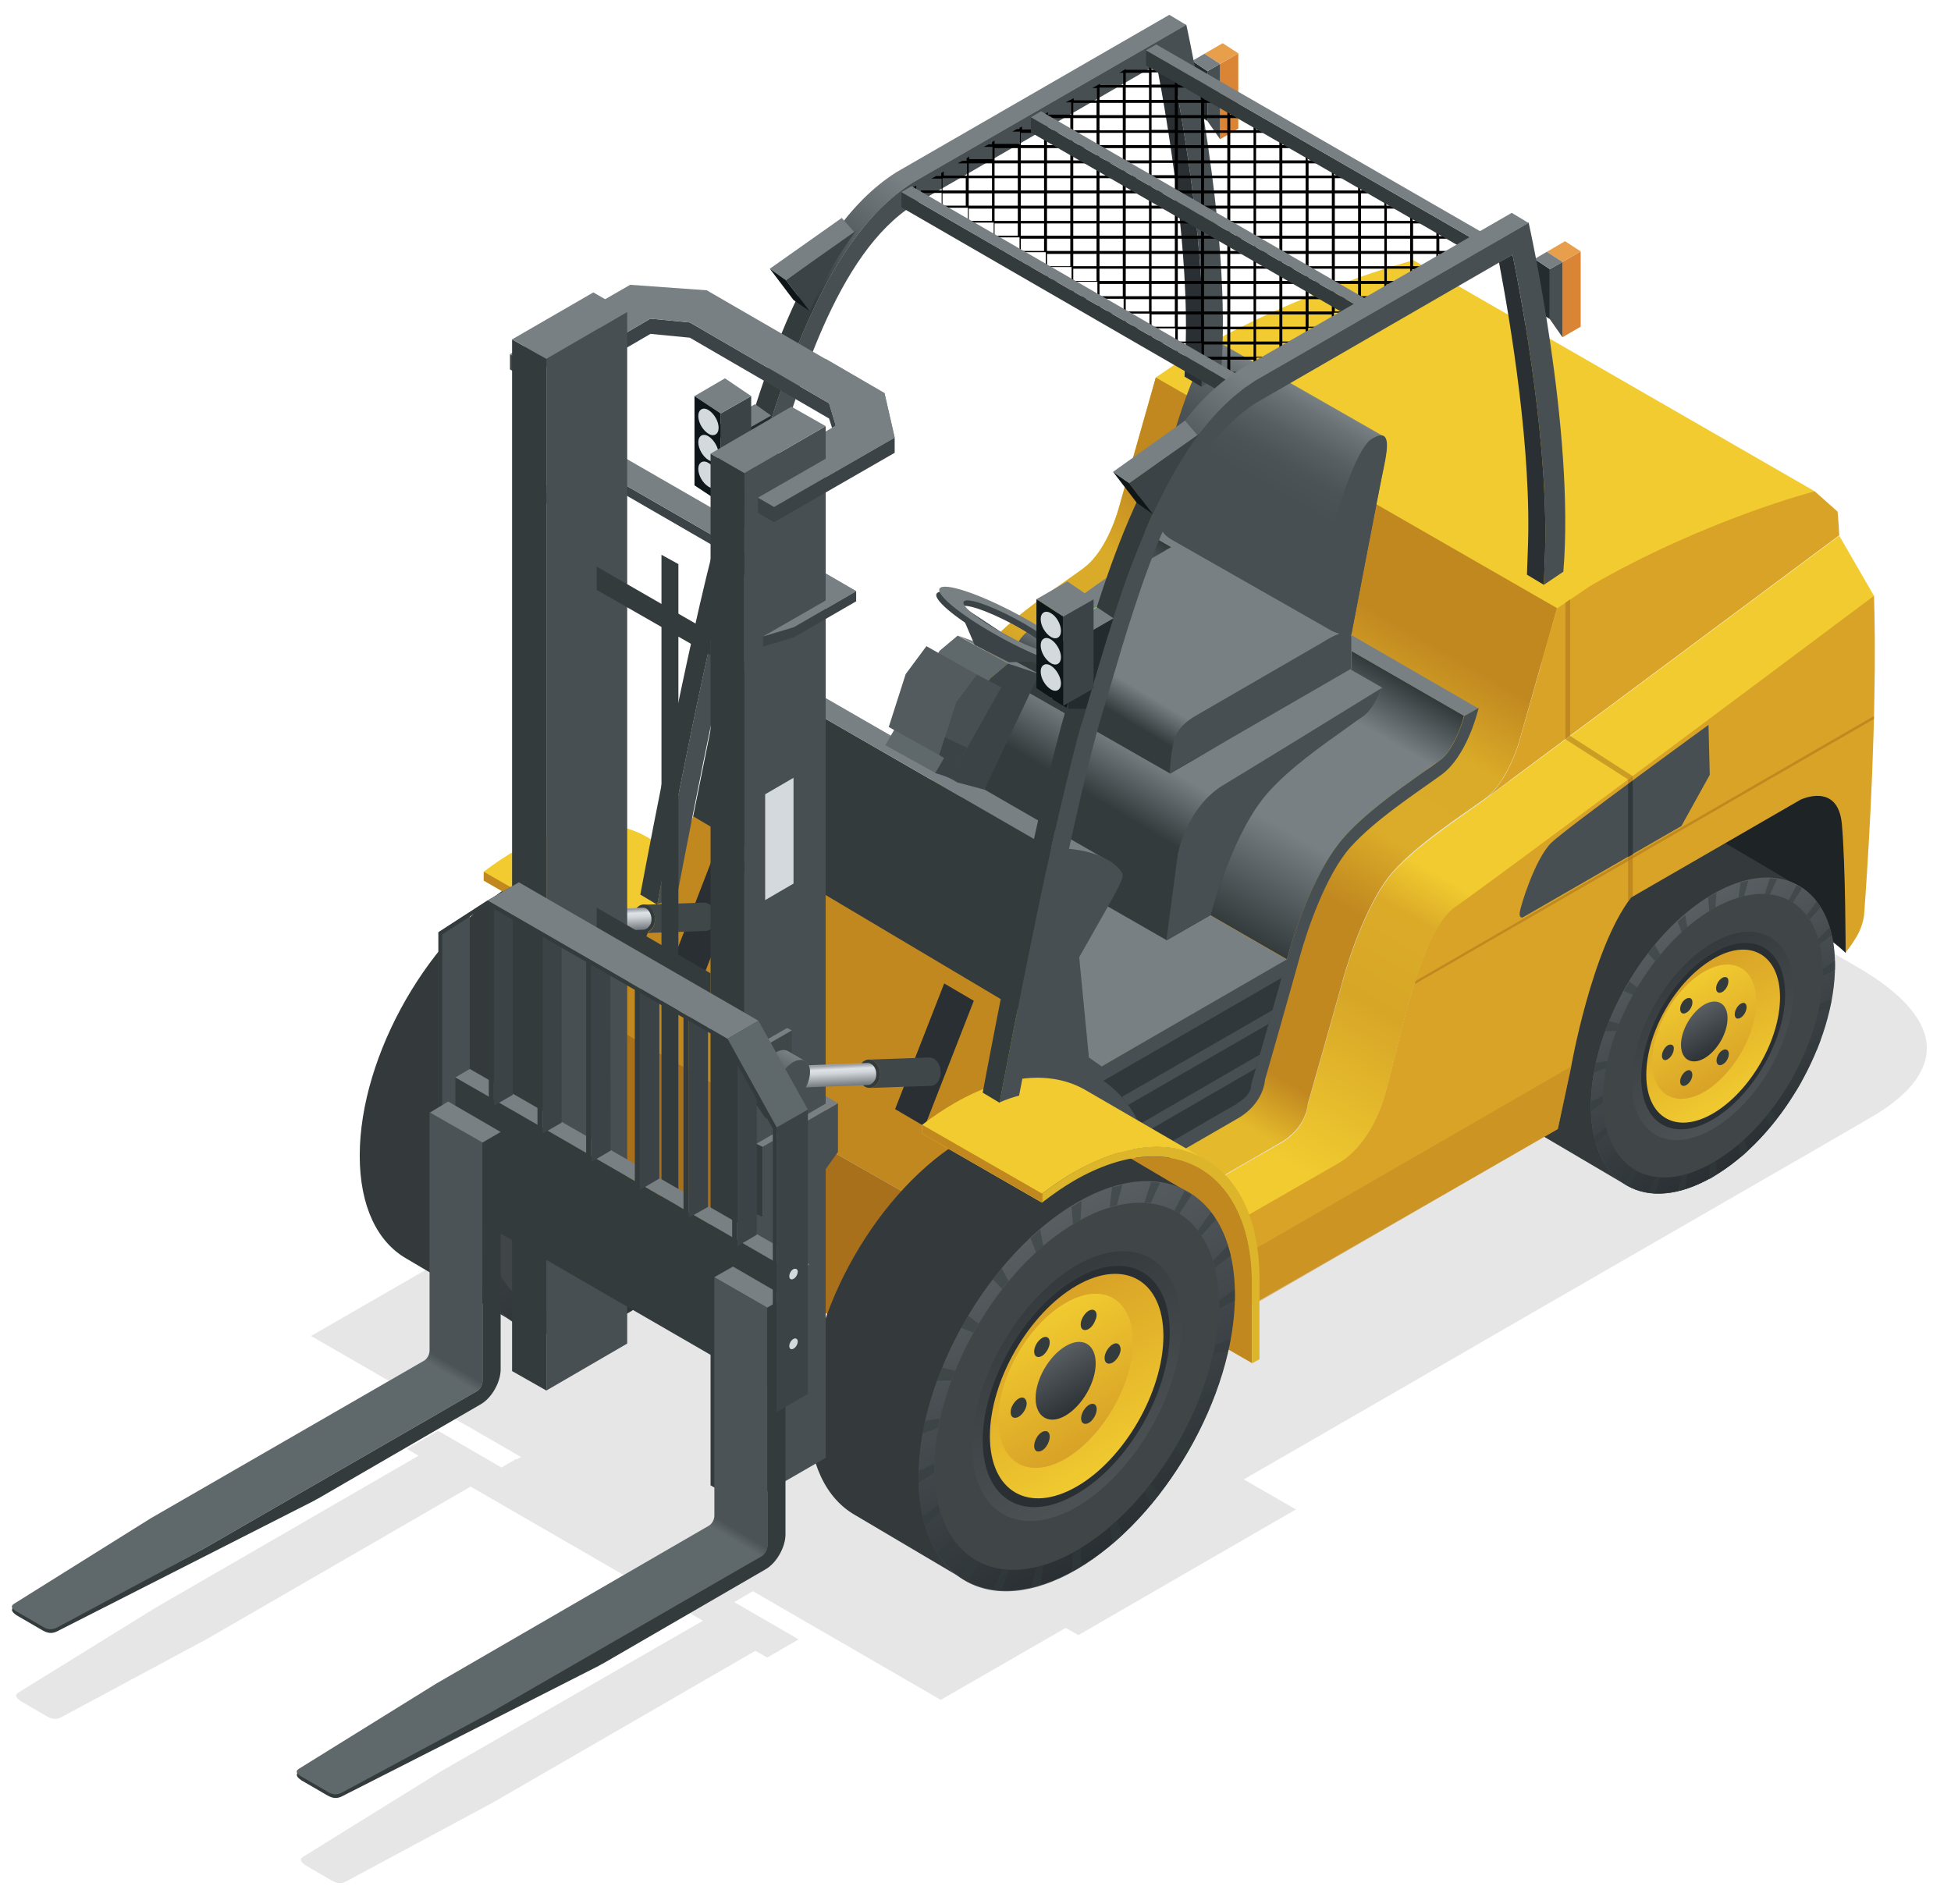 <?xml version="1.0" encoding="utf-8"?>
<!-- Generator: Adobe Illustrator 21.0.0, SVG Export Plug-In . SVG Version: 6.00 Build 0)  -->
<svg version="1.1" id="Capa_1" xmlns="http://www.w3.org/2000/svg" xmlns:xlink="http://www.w3.org/1999/xlink" x="0px" y="0px"
	 viewBox="0 0 461 450" style="enable-background:new 0 0 461 450;" xml:space="preserve">
<style type="text/css">
	.st0{opacity:0.1;}
	.st1{fill:#1E2326;}
	.st2{fill:#C18820;}
	.st3{fill:#343A3C;}
	.st4{fill:#585E61;}
	.st5{fill:url(#SVGID_1_);}
	.st6{opacity:0.5;}
	.st7{fill:#343B3D;}
	.st8{fill:#404648;}
	.st9{opacity:0.5;fill:url(#SVGID_2_);}
	.st10{fill:#292F32;}
	.st11{fill:url(#SVGID_3_);}
	.st12{fill:url(#SVGID_4_);}
	.st13{fill:url(#SVGID_5_);}
	.st14{fill:url(#SVGID_6_);}
	.st15{opacity:0.5;fill:url(#SVGID_7_);}
	.st16{fill:url(#SVGID_8_);}
	.st17{fill:url(#SVGID_9_);}
	.st18{fill:url(#SVGID_10_);}
	.st19{fill:#DDB52B;}
	.st20{fill:#F1CB30;}
	.st21{fill:#D9A327;}
	.st22{fill:url(#SVGID_11_);}
	.st23{opacity:0.5;fill:#C18820;}
	.st24{opacity:0.5;fill:#A8701A;}
	.st25{fill:#474F53;}
	.st26{fill:#30383B;}
	.st27{fill:url(#SVGID_12_);}
	.st28{fill:url(#SVGID_13_);}
	.st29{fill:#788084;}
	.st30{fill:url(#SVGID_14_);}
	.st31{fill:#A8701A;}
	.st32{fill:url(#SVGID_15_);}
	.st33{opacity:0.5;fill:url(#SVGID_16_);}
	.st34{fill:url(#SVGID_17_);}
	.st35{fill:url(#SVGID_18_);}
	.st36{fill:url(#SVGID_19_);}
	.st37{fill:url(#SVGID_20_);}
	.st38{fill:url(#SVGID_21_);}
	.st39{fill:#5F686B;}
	.st40{fill:#3B4347;}
	.st41{fill:#535B5F;}
	.st42{fill:#DA8535;}
	.st43{fill:#E89F4C;}
	.st44{fill:#242C30;}
	.st45{fill:url(#SVGID_22_);}
	.st46{fill:none;stroke:#8FFF3C;stroke-width:0.25;stroke-miterlimit:10;}
	.st47{fill:#0E161A;}
	.st48{fill:#242B2F;}
	.st49{fill:#D4D9DD;}
	.st50{fill:url(#SVGID_23_);}
	.st51{fill:#404749;}
	.st52{fill:url(#SVGID_24_);}
	.st53{fill:url(#SVGID_25_);}
	.st54{fill:url(#SVGID_26_);}
	.st55{fill:url(#SVGID_27_);}
	.st56{fill:url(#SVGID_28_);}
</style>
<g>
	<path class="st0" d="M314.6,190.5c-4.6,2.7-19.6,11.3-38.6,22.3c-7.8,4.5-38.2,22.1-47,27.1c-21.2,12.2-44,25.4-62.5,36.1
		l-14.6-8.4l-51.4,29.7l2.5,1.4l-29.5,17l34.3,19.8l2.5,1.4l12.8,7.4l-1,0.6l-0.2-0.1l-3.4,2l-15-8.7l-7.4,4.3l2.8,1.6l-62.1,35.9
		L4.3,400c-1,0.6-0.3,1.4,0.6,2l6.2,3.6c1.1,0.6,2,0.8,3.2,0.3l34.8-18.7l62.1-35.9l54.9,31.7L104,418.7l-32.4,20.1
		c-1,0.6-0.3,1.4,0.6,2l6.2,3.6c1.1,0.6,2,0.8,3.2,0.3l34.8-18.7l62.1-35.9l2.8,1.6l0,0l7.4-4.3l0,0l-15.2-8.8l3.4-2l0,0l1-0.6
		l12.4,7.2l9.7,5.6l22.3,12.9l29.5-17l3,1.7l51.4-29.7l-12.3-7.1c18.5-10.7,41.3-23.8,62.5-36.1c8.8-5.1,39.2-22.6,47-27.1
		c19.1-11,34-19.6,38.6-22.3c16.5-9.5,20.1-22.2-3.5-35.8l-62-35.8C353,178.9,331.1,181,314.6,190.5z"/>
	<g>
		<path class="st1" d="M436.1,225.2c0,0-6.7-7-17.1-9c-10.4-2-17-17.9-17-17.9s27.3-16.1,31.6-14c4.3,2.1,4.7,23.3,4.7,23.3
			L436.1,225.2z"/>
		<path class="st2" d="M162.2,214.4c1.1,3.7,1.7,8,1.7,12.8v18.9l28.3,16.3l0-18.9C192.2,221.5,179.6,210.3,162.2,214.4z"/>
		<g>
			<path class="st3" d="M424.9,209.4l-20.2-11.9c-5.2-3-12.3-2.5-20.2,2.1c-15.9,9.2-28.7,31.6-28.7,50c0,9.3,3.3,15.7,8.5,18.7
				l20.2,11.9c5.2,3,12.3,2.5,20.2-2.1c15.9-9.2,28.7-31.6,28.7-50C433.4,218.8,430.2,212.4,424.9,209.4z"/>
			<path class="st4" d="M433.5,228c0,18.5-12.9,40.9-28.8,50.1c-15.9,9.2-28.8,1.7-28.8-16.7c0-18.5,12.9-40.9,28.8-50.1
				C420.6,202.1,433.5,209.6,433.5,228z"/>
			
				<linearGradient id="SVGID_1_" gradientUnits="userSpaceOnUse" x1="-392.269" y1="-315.154" x2="-392.269" y2="-249.081" gradientTransform="matrix(0.866 -0.5 0 1 744.427 330.8)">
				<stop  offset="0" style="stop-color:#585E61"/>
				<stop  offset="1" style="stop-color:#292F32"/>
			</linearGradient>
			<path class="st5" d="M433.6,228.1c0-18.4-12.9-25.9-28.9-16.7c-15.9,9.2-28.8,31.6-28.8,50c0,18.4,12.9,25.9,28.8,16.7
				C420.7,268.9,433.6,246.5,433.6,228.1z"/>
			<g class="st6">
				<g>
					<path class="st7" d="M405.6,211l-0.3,3.5c-0.2,0.1-0.4,0.2-0.7,0.4c-0.2,0.1-0.4,0.3-0.7,0.4l-0.3-3.2c0.3-0.2,0.6-0.4,0.9-0.6
						C405,211.3,405.3,211.1,405.6,211z"/>
					<path class="st7" d="M405.6,277.6c-0.3,0.2-0.6,0.4-0.9,0.6c-0.3,0.2-0.6,0.4-0.9,0.5l0.3-3.5c0.2-0.1,0.5-0.3,0.7-0.4
						c0.2-0.1,0.4-0.3,0.7-0.4L405.6,277.6z"/>
				</g>
				<g>
					<path class="st7" d="M398.7,219.2c-0.4,0.4-0.9,0.8-1.3,1.2l-1-2.6c0.6-0.5,1.2-1.1,1.8-1.6L398.7,219.2z"/>
					<path class="st7" d="M413.1,271.9c-0.6,0.6-1.2,1.1-1.8,1.6l-0.5-3c0.4-0.4,0.9-0.8,1.3-1.2L413.1,271.9z"/>
				</g>
				<g>
					<path class="st7" d="M392.3,225.6c-0.4,0.5-0.8,1-1.2,1.5l-1.7-1.8c0.5-0.7,1.1-1.3,1.6-2L392.3,225.6z"/>
					<path class="st7" d="M419.9,264.3c-0.5,0.7-1.1,1.4-1.6,2l-1.2-2.3c0.4-0.5,0.8-1,1.2-1.5L419.9,264.3z"/>
				</g>
				<g>
					<path class="st7" d="M386.9,233.4c-0.3,0.5-0.6,1.1-1,1.7l-2.2-0.9c0.4-0.8,0.9-1.5,1.3-2.3L386.9,233.4z"/>
					<path class="st7" d="M425.8,255.4c-0.4,0.8-0.9,1.5-1.3,2.3l-1.9-1.5c0.3-0.5,0.6-1.1,1-1.6L425.8,255.4z"/>
				</g>
				<g>
					<path class="st7" d="M382.6,241.9c-0.2,0.6-0.5,1.2-0.7,1.7l-2.6,0.1c0.3-0.8,0.6-1.6,0.9-2.4L382.6,241.9z"/>
					<path class="st7" d="M430.2,245.8c-0.3,0.8-0.6,1.6-0.9,2.4l-2.4-0.5c0.2-0.6,0.5-1.2,0.7-1.7L430.2,245.8z"/>
				</g>
				<g>
					<path class="st7" d="M379.8,250.7c-0.1,0.6-0.2,1.1-0.3,1.7l-2.9,1.1c0.1-0.8,0.3-1.6,0.5-2.3L379.8,250.7z"/>
					<path class="st7" d="M432.8,236.2c-0.1,0.8-0.3,1.6-0.5,2.3l-2.7,0.4c0.1-0.6,0.2-1.1,0.3-1.7L432.8,236.2z"/>
				</g>
				<g>
					<path class="st7" d="M378.8,259.8c0,0.3,0,0.5,0,0.8l-2.9,2c0-0.4,0-0.7,0-1.1c0-0.4,0-0.7,0-1.1l2.9-1.4
						C378.8,259.3,378.8,259.5,378.8,259.8z"/>
					<path class="st7" d="M433.6,228.1c0,0.4,0,0.7,0,1.1l-2.9,1.4c0-0.3,0-0.5,0-0.8c0-0.3,0-0.5,0-0.8l2.9-2
						C433.6,227.4,433.6,227.8,433.6,228.1z"/>
				</g>
				<g>
					<path class="st7" d="M379.8,267.7l-2.7,2.7c-0.2-0.6-0.3-1.2-0.5-1.8v0l2.9-2.2C379.6,266.8,379.7,267.3,379.8,267.7z"/>
					<path class="st7" d="M432.8,221l-2.9,2.2c-0.1-0.4-0.2-0.9-0.3-1.3l2.7-2.7C432.5,219.8,432.7,220.4,432.8,221z"/>
				</g>
				<g>
					<path class="st7" d="M382.6,273.2l-2.4,3.3c-0.3-0.4-0.6-0.9-0.9-1.3l2.6-2.9C382.1,272.6,382.4,272.9,382.6,273.2z"/>
					<path class="st7" d="M430.2,214.4l-2.6,2.9c-0.2-0.3-0.4-0.7-0.7-1l2.4-3.3C429.6,213.5,429.9,213.9,430.2,214.4z"/>
				</g>
				<g>
					<path class="st7" d="M386.9,276.8l-1.9,3.6c-0.5-0.2-0.9-0.5-1.3-0.8l2.2-3.4C386.2,276.5,386.5,276.7,386.9,276.8z"/>
					<path class="st7" d="M425.8,209.9l-2.2,3.4c-0.3-0.2-0.6-0.4-1-0.5l1.9-3.6C424.9,209.3,425.3,209.6,425.8,209.9z"/>
				</g>
				<g>
					<path class="st7" d="M392.3,278.3l-1.2,3.7c-0.6,0-1.1-0.1-1.6-0.2l1.7-3.7C391.6,278.2,391.9,278.3,392.3,278.3z"/>
					<path class="st7" d="M419.9,207.7l-1.7,3.7c-0.4-0.1-0.8-0.1-1.2-0.1l1.2-3.7C418.9,207.6,419.4,207.6,419.9,207.7z"/>
				</g>
				<g>
					<path class="st7" d="M398.7,277.4l-0.5,3.6c-0.6,0.2-1.2,0.3-1.8,0.5l1-3.7C397.8,277.7,398.2,277.6,398.7,277.4z"/>
					<path class="st7" d="M413.1,208.1l-1,3.7c-0.4,0.1-0.9,0.2-1.3,0.3l0.5-3.6C411.9,208.4,412.5,208.2,413.1,208.1z"/>
				</g>
			</g>
			<path class="st8" d="M430.7,229.8c0-16.6-11.6-23.3-26-15c-14.3,8.3-25.9,28.4-25.9,44.9c0,16.5,11.6,23.3,26,15
				C419.1,266.5,430.7,246.4,430.7,229.8z"/>
			
				<linearGradient id="SVGID_2_" gradientUnits="userSpaceOnUse" x1="-392.268" y1="-260.363" x2="-392.268" y2="-304.877" gradientTransform="matrix(0.866 -0.5 0 1 744.427 330.8)">
				<stop  offset="0" style="stop-color:#585E61"/>
				<stop  offset="1" style="stop-color:#292F32"/>
			</linearGradient>
			<path class="st9" d="M423.8,233.8c0-12.2-8.5-17.1-19.1-11c-10.5,6.1-19.1,20.8-19.1,33c0,12.2,8.5,17.1,19.1,11
				C415.2,260.7,423.8,246,423.8,233.8z"/>
			<path class="st10" d="M421.8,235c0-10.9-7.6-15.3-17-9.8c-9.4,5.4-17,18.6-17,29.5c0,10.9,7.6,15.3,17,9.8
				C414.1,259,421.8,245.8,421.8,235z"/>
			
				<linearGradient id="SVGID_3_" gradientUnits="userSpaceOnUse" x1="-392.267" y1="-300.305" x2="-392.267" y2="-262.775" gradientTransform="matrix(0.866 -0.5 0 1 744.427 330.8)">
				<stop  offset="0" style="stop-color:#D9A327"/>
				<stop  offset="1" style="stop-color:#F1CB30"/>
			</linearGradient>
			<path class="st11" d="M420.6,235.7c0-10.1-7.1-14.2-15.8-9.1c-8.8,5.1-15.8,17.3-15.8,27.4c0,10.1,7.1,14.2,15.8,9.1
				C413.5,258,420.6,245.8,420.6,235.7z"/>
			
				<linearGradient id="SVGID_4_" gradientUnits="userSpaceOnUse" x1="-394.589" y1="-270.697" x2="-394.589" y2="-299.129" gradientTransform="matrix(0.866 -0.5 0 1 744.427 330.8)">
				<stop  offset="0" style="stop-color:#D9A327"/>
				<stop  offset="1" style="stop-color:#F1CB30"/>
			</linearGradient>
			<path class="st12" d="M415,236.7c0-7.8-5.5-11-12.3-7.1c-6.8,3.9-12.3,13.4-12.3,21.3c0,7.8,5.5,11,12.3,7.1
				C409.5,254,415,244.5,415,236.7z"/>
			<g>
				<path class="st7" d="M394.1,247c-0.8,0.5-1.4,1.6-1.4,2.5c0,0.9,0.6,1.3,1.4,0.8c0.8-0.5,1.4-1.6,1.4-2.5
					C395.6,247,394.9,246.6,394.1,247z"/>
				<path class="st7" d="M411.3,237.2c-0.8,0.5-1.4,1.6-1.4,2.5c0,0.9,0.6,1.3,1.4,0.8c0.8-0.5,1.4-1.6,1.4-2.5
					C412.7,237.1,412.1,236.7,411.3,237.2z"/>
				<path class="st7" d="M399.2,252.9c-0.7-0.1-1.6,0.7-2,1.7c-0.4,1-0.2,1.9,0.5,2c0.7,0.1,1.6-0.7,2-1.7
					C400.1,253.9,399.8,253,399.2,252.9z"/>
				<path class="st7" d="M407.7,230.9c-0.7-0.1-1.6,0.7-2,1.7c-0.4,1-0.2,1.9,0.5,2c0.7,0.1,1.6-0.7,2-1.7
					C408.6,231.8,408.4,230.9,407.7,230.9z"/>
				<path class="st7" d="M406.3,248.8c-0.7,0.9-0.9,2-0.5,2.6c0.4,0.6,1.3,0.3,2-0.5c0.7-0.9,0.9-2,0.5-2.6
					C407.8,247.7,407,248,406.3,248.8z"/>
				<path class="st7" d="M397.7,236.6c-0.7,0.9-0.9,2-0.5,2.6c0.4,0.6,1.3,0.3,2-0.5c0.7-0.9,0.9-2,0.5-2.6
					C399.3,235.6,398.4,235.8,397.7,236.6z"/>
			</g>
			
				<linearGradient id="SVGID_5_" gradientUnits="userSpaceOnUse" x1="-394.589" y1="-290.653" x2="-394.589" y2="-277.225" gradientTransform="matrix(0.866 -0.5 0 1 744.427 330.8)">
				<stop  offset="0" style="stop-color:#585E61"/>
				<stop  offset="1" style="stop-color:#292F32"/>
			</linearGradient>
			<path class="st13" d="M408.2,240.6c0,3.5-2.4,7.7-5.5,9.5c-3,1.7-5.5,0.3-5.5-3.2c0-3.5,2.5-7.7,5.5-9.5
				C405.7,235.7,408.2,237.1,408.2,240.6z"/>
		</g>
		<g>
			<path class="st3" d="M174.6,221.1l-26.2-15.5c-6.7-3.8-16-3.3-26.2,2.7C101.7,220.2,85,249.2,85,273.1c0,12,4.2,20.4,11,24.3
				l26.2,15.5c6.7,3.8,16,3.2,26.2-2.7c20.6-11.9,37.2-40.9,37.2-64.8C185.6,233.4,181.4,225,174.6,221.1z"/>
			<path class="st4" d="M185.7,245.3c0,23.9-16.7,53-37.3,65c-20.6,12-37.3,2.3-37.3-21.7c0-23.9,16.7-53,37.3-65
				C169,211.7,185.7,221.4,185.7,245.3z"/>
			
				<linearGradient id="SVGID_6_" gradientUnits="userSpaceOnUse" x1="-688.219" y1="-450.682" x2="-688.219" y2="-365.059" gradientTransform="matrix(0.866 -0.5 0 1 744.427 330.8)">
				<stop  offset="0" style="stop-color:#585E61"/>
				<stop  offset="1" style="stop-color:#292F32"/>
			</linearGradient>
			<path class="st14" d="M185.8,245.4c0-23.8-16.7-33.5-37.4-21.6c-20.6,11.9-37.4,40.9-37.4,64.8c0,23.8,16.7,33.5,37.4,21.6
				C169.1,298.3,185.8,269.3,185.8,245.4z"/>
			<g class="st6">
				<g>
					<path class="st7" d="M149.6,223.2l-0.3,4.5c-0.3,0.2-0.6,0.3-0.9,0.5c-0.3,0.2-0.6,0.3-0.9,0.5l-0.3-4.1
						c0.4-0.2,0.8-0.5,1.2-0.7C148.8,223.6,149.2,223.4,149.6,223.2z"/>
					<path class="st7" d="M149.6,309.5c-0.4,0.2-0.8,0.5-1.2,0.7c-0.4,0.2-0.8,0.5-1.2,0.7l0.3-4.5c0.3-0.2,0.6-0.3,0.9-0.5
						c0.3-0.2,0.6-0.3,0.9-0.5L149.6,309.5z"/>
				</g>
				<g>
					<path class="st7" d="M140.6,233.8c-0.6,0.5-1.1,1-1.7,1.5l-1.3-3.3c0.8-0.7,1.5-1.4,2.3-2.1L140.6,233.8z"/>
					<path class="st7" d="M159.3,302.1c-0.8,0.7-1.5,1.4-2.3,2.1l-0.7-3.9c0.6-0.5,1.1-1,1.7-1.5L159.3,302.1z"/>
				</g>
				<g>
					<path class="st7" d="M132.4,242.2c-0.5,0.6-1,1.2-1.5,1.9l-2.2-2.3c0.7-0.9,1.4-1.7,2.1-2.6L132.4,242.2z"/>
					<path class="st7" d="M168.2,292.3c-0.7,0.9-1.4,1.7-2.1,2.6l-1.6-3c0.5-0.6,1-1.2,1.5-1.9L168.2,292.3z"/>
				</g>
				<g>
					<path class="st7" d="M125.3,252.2c-0.4,0.7-0.8,1.4-1.2,2.1l-2.9-1.1c0.5-1,1.1-2,1.7-2.9L125.3,252.2z"/>
					<path class="st7" d="M175.7,280.8c-0.5,1-1.1,2-1.7,2.9l-2.4-1.9c0.4-0.7,0.8-1.4,1.2-2.1L175.7,280.8z"/>
				</g>
				<g>
					<path class="st7" d="M119.7,263.3c-0.3,0.7-0.6,1.5-0.9,2.3l-3.4,0.1c0.4-1,0.8-2.1,1.2-3.1L119.7,263.3z"/>
					<path class="st7" d="M181.4,268.4c-0.4,1-0.8,2.1-1.2,3.1l-3.1-0.7c0.3-0.8,0.6-1.5,0.9-2.3L181.4,268.4z"/>
				</g>
				<g>
					<path class="st7" d="M116.2,274.6c-0.2,0.7-0.3,1.5-0.5,2.2l-3.7,1.4c0.2-1,0.4-2,0.6-3L116.2,274.6z"/>
					<path class="st7" d="M184.8,255.8c-0.2,1-0.4,2-0.6,3l-3.5,0.6c0.2-0.7,0.3-1.5,0.5-2.2L184.8,255.8z"/>
				</g>
				<g>
					<path class="st7" d="M114.8,286.4c0,0.3,0,0.7,0,1l-3.7,2.5c0-0.5,0-0.9,0-1.4c0-0.5,0-0.9,0-1.4l3.7-1.8
						C114.8,285.8,114.8,286.1,114.8,286.4z"/>
					<path class="st7" d="M185.8,245.4c0,0.5,0,0.9,0,1.4l-3.7,1.8c0-0.3,0-0.7,0-1s0-0.7,0-1l3.7-2.5
						C185.8,244.5,185.8,245,185.8,245.4z"/>
				</g>
				<g>
					<path class="st7" d="M116.2,296.7l-3.5,3.5c-0.2-0.7-0.4-1.5-0.6-2.3v0l3.7-2.9C115.9,295.5,116,296.1,116.2,296.7z"/>
					<path class="st7" d="M184.8,236.2l-3.7,2.9c-0.1-0.6-0.3-1.1-0.5-1.7l3.5-3.5C184.5,234.6,184.7,235.4,184.8,236.2z"/>
				</g>
				<g>
					<path class="st7" d="M119.8,303.9l-3.1,4.3c-0.4-0.5-0.8-1.1-1.2-1.7l3.4-3.8C119.2,303,119.4,303.5,119.8,303.9z"/>
					<path class="st7" d="M181.4,227.6l-3.4,3.8c-0.3-0.4-0.6-0.8-0.9-1.2l3.1-4.3C180.6,226.4,181,227,181.4,227.6z"/>
				</g>
				<g>
					<path class="st7" d="M125.3,308.5l-2.4,4.7c-0.6-0.3-1.2-0.6-1.7-1l2.9-4.5C124.4,308.1,124.9,308.3,125.3,308.5z"/>
					<path class="st7" d="M175.7,221.7l-2.9,4.5c-0.4-0.3-0.8-0.5-1.2-0.7l2.4-4.7C174.6,221.1,175.2,221.4,175.7,221.7z"/>
				</g>
				<g>
					<path class="st7" d="M132.4,310.4l-1.6,4.9c-0.7,0-1.4-0.1-2.1-0.2l2.2-4.8C131.4,310.3,131.9,310.4,132.4,310.4z"/>
					<path class="st7" d="M168.2,218.9l-2.2,4.8c-0.5-0.1-1-0.1-1.5-0.1l1.6-4.9C166.8,218.8,167.5,218.9,168.2,218.9z"/>
				</g>
				<g>
					<path class="st7" d="M140.6,309.3l-0.6,4.7c-0.8,0.2-1.6,0.5-2.3,0.6l1.3-4.8C139.4,309.6,140,309.5,140.6,309.3z"/>
					<path class="st7" d="M159.3,219.4l-1.3,4.8c-0.6,0.1-1.1,0.3-1.7,0.4l0.6-4.7C157.7,219.8,158.5,219.6,159.3,219.4z"/>
				</g>
			</g>
			<path class="st8" d="M182.1,247.6c0-21.4-15.1-30.1-33.6-19.4c-18.6,10.7-33.6,36.8-33.6,58.2c0,21.4,15.1,30.1,33.6,19.4
				C167,295.1,182.1,269,182.1,247.6z"/>
			
				<linearGradient id="SVGID_7_" gradientUnits="userSpaceOnUse" x1="-688.219" y1="-379.679" x2="-688.219" y2="-437.365" gradientTransform="matrix(0.866 -0.5 0 1 744.427 330.8)">
				<stop  offset="0" style="stop-color:#585E61"/>
				<stop  offset="1" style="stop-color:#292F32"/>
			</linearGradient>
			<path class="st15" d="M173.1,252.8c0-15.7-11.1-22.1-24.7-14.3c-13.6,7.9-24.7,27-24.7,42.8c0,15.7,11.1,22.1,24.7,14.3
				C162.1,287.7,173.1,268.5,173.1,252.8z"/>
			<path class="st10" d="M170.5,254.3c0-14.1-9.9-19.8-22.1-12.7c-12.2,7-22.1,24.2-22.1,38.2c0,14.1,9.9,19.8,22.1,12.7
				C160.6,285.5,170.5,268.4,170.5,254.3z"/>
			
				<linearGradient id="SVGID_8_" gradientUnits="userSpaceOnUse" x1="-688.218" y1="-431.44" x2="-688.218" y2="-382.805" gradientTransform="matrix(0.866 -0.5 0 1 744.427 330.8)">
				<stop  offset="0" style="stop-color:#D9A327"/>
				<stop  offset="1" style="stop-color:#F1CB30"/>
			</linearGradient>
			<path class="st16" d="M169,255.2c0-13.1-9.2-18.4-20.5-11.9c-11.3,6.5-20.5,22.5-20.5,35.6c0,13.1,9.2,18.4,20.5,11.9
				C159.8,284.2,169,268.3,169,255.2z"/>
			
				<linearGradient id="SVGID_9_" gradientUnits="userSpaceOnUse" x1="-691.225" y1="-393.071" x2="-691.225" y2="-429.917" gradientTransform="matrix(0.866 -0.5 0 1 744.427 330.8)">
				<stop  offset="0" style="stop-color:#D9A327"/>
				<stop  offset="1" style="stop-color:#F1CB30"/>
			</linearGradient>
			<path class="st17" d="M161.7,256.5c0-10.1-7.1-14.3-15.9-9.2c-8.8,5.1-15.9,17.4-15.9,27.6c0,10.1,7.1,14.3,15.9,9.2
				C154.6,279,161.7,266.6,161.7,256.5z"/>
			<g>
				<path class="st7" d="M134.7,269.9c-1,0.6-1.9,2-1.9,3.2c0,1.2,0.8,1.7,1.9,1.1c1-0.6,1.9-2,1.9-3.2
					C136.6,269.8,135.8,269.3,134.7,269.9z"/>
				<path class="st7" d="M156.9,257.1c-1,0.6-1.9,2-1.9,3.2c0,1.2,0.8,1.7,1.9,1.1c1-0.6,1.9-2,1.9-3.2
					C158.8,257,158,256.5,156.9,257.1z"/>
				<path class="st7" d="M141.2,277.6c-0.9-0.1-2,0.9-2.5,2.3c-0.5,1.3-0.2,2.5,0.7,2.5c0.9,0.1,2-0.9,2.6-2.3
					C142.4,278.8,142.1,277.7,141.2,277.6z"/>
				<path class="st7" d="M152.3,249c-0.9-0.1-2,0.9-2.6,2.3c-0.5,1.3-0.2,2.5,0.7,2.5c0.9,0.1,2-0.9,2.6-2.3
					C153.5,250.2,153.2,249,152.3,249z"/>
				<path class="st7" d="M150.4,272.2c-0.9,1.1-1.2,2.6-0.7,3.3c0.5,0.7,1.7,0.4,2.6-0.7c0.9-1.1,1.2-2.6,0.7-3.3
					C152.5,270.8,151.3,271.1,150.4,272.2z"/>
				<path class="st7" d="M139.3,256.5c-0.9,1.1-1.2,2.6-0.7,3.3c0.5,0.7,1.7,0.4,2.5-0.7c0.9-1.1,1.2-2.6,0.7-3.3
					C141.4,255,140.2,255.3,139.3,256.5z"/>
			</g>
			
				<linearGradient id="SVGID_10_" gradientUnits="userSpaceOnUse" x1="-691.226" y1="-418.932" x2="-691.226" y2="-401.531" gradientTransform="matrix(0.866 -0.5 0 1 744.427 330.8)">
				<stop  offset="0" style="stop-color:#585E61"/>
				<stop  offset="1" style="stop-color:#292F32"/>
			</linearGradient>
			<path class="st18" d="M152.9,261.6c0,4.5-3.2,10-7.1,12.3c-3.9,2.3-7.1,0.4-7.1-4.1c0-4.5,3.2-10,7.1-12.3
				C149.7,255.2,152.9,257.1,152.9,261.6z"/>
		</g>
		<path class="st19" d="M150.2,217.2c-2.6,1.5-5.1,3.2-7.6,5.1l0,2.1c2.5-1.9,5-3.7,7.6-5.2c23.2-13.4,42-2.5,42,24.3l0,18.9l1.8-1
			v-18.9C194,214.5,174.4,203.2,150.2,217.2z"/>
		<path class="st20" d="M150.2,217.2c11.7-6.7,22.3-7.6,30.1-3.5l-27.4-15.9c-7.9-4.6-18.9-3.9-31,3.1c-2.6,1.5-5.1,3.2-7.6,5.1
			l0,2.1l28.3,16.3l0-2.1C145.1,220.4,147.6,218.7,150.2,217.2z"/>
		<polygon class="st2" points="114.3,206 114.3,208.1 142.7,224.4 142.7,222.3 		"/>
		<g>
			<path class="st20" d="M428.8,116.1L334,61.5c0,0-26,6.7-53.1,22.4l-7.8,5.3l-8.7,30.7c0,0-2.6,10.1-8.3,14.3l113,23.4
				C369,153.9,428.8,116.1,428.8,116.1z"/>
			<path class="st21" d="M368.1,266.8l3.1-14.5c0,0,4.9-28.1,14.2-40.2l40-23.1c0,0,8.8-4.3,9.8,5.6c0.9,9.9,0.9,30.5,0.9,30.5
				s2.1-2.6,3.2-4.9c1.2-2.6,1.2-4.5,1.2-4.5s2-26,2.4-51.2c0.2-9.7,0.1-17.7-0.1-23.9c-22.7,17-91.7,68.6-98.8,73.4
				c-8.5,5.7-13.1,31.8-16.7,44.4c-3.6,12.6-10.9,16.1-10.9,16.1l-28.7,16.5c0.2,1.8,0.3,3.8,0.3,5.8l0,16L368.1,266.8z"/>
			
				<linearGradient id="SVGID_11_" gradientUnits="userSpaceOnUse" x1="-253.258" y1="140.23" x2="-336.238" y2="283.955" gradientTransform="matrix(1 0 0 1 655.945 0)">
				<stop  offset="0.536" style="stop-color:#F1CB30"/>
				<stop  offset="0.607" style="stop-color:#DBAB28"/>
				<stop  offset="0.746" style="stop-color:#D7A627"/>
				<stop  offset="1" style="stop-color:#F1CB30"/>
			</linearGradient>
			<path class="st22" d="M327.3,258.6c3.6-12.6,8.2-38.7,16.7-44.4c7.1-4.8,76.1-56.4,98.8-73.4l-8.2-14.2l-83.7,62.3
				c-5.7,4.2-15.7,10.6-21.7,17.2c-5.9,6.6-10.4,20.1-12,26c-1.6,5.9-8.2,29-8.2,29s-0.2,5.6-6.6,9.2c-5.2,2.9-18.2,10.5-23,13.3
				l8.3,7.7l28.7-16.5C316.5,274.7,323.7,271.2,327.3,258.6z"/>
			<path class="st21" d="M434.6,126.5c-0.2-3.7-0.4-5.6-0.4-5.6l-5.4-4.8c0,0-26,6.7-53.1,22.4l-7.8,5.3l-8.7,30.7
				c0,0-2.6,10.1-8.3,14.3L434.6,126.5L434.6,126.5z"/>
			<path class="st23" d="M288.1,300l0,13l80-46.2l3.1-14.5c0,0,0-0.1,0.1-0.3L288.1,300z"/>
			<path class="st24" d="M385.8,183.4l-1.1,0.8l0,28.9c0.2-0.3,0.5-0.7,0.7-1l0.4-0.2L385.8,183.4z"/>
			<polygon class="st24" points="371,141.6 369.9,142.4 369.9,174.7 384.7,184.2 385.8,183.4 371,173.9 			"/>
			<path class="st24" d="M442.8,169.2l-108.3,62.6c-0.1,0.2-0.2,0.5-0.2,0.7l0.1,0l108.4-62.6C442.8,169.6,442.8,169.4,442.8,169.2z
				"/>
			<path class="st25" d="M403.7,171.3l0.3,11.8l-6.7,12.1l-37.5,21.6c0,0-0.9,0.3-0.7-1.2c0.2-1.5,3.5-12.4,7.4-16.4
				C370.5,195.4,403.7,171.3,403.7,171.3z"/>
			<path class="st26" d="M384.7,202.5l1.1-0.6v-17.4c-0.4,0.3-0.7,0.5-1.1,0.8V202.5z"/>
			
				<linearGradient id="SVGID_12_" gradientUnits="userSpaceOnUse" x1="-334.047" y1="116.508" x2="-416.201" y2="258.803" gradientTransform="matrix(1 0 0 1 655.945 0)">
				<stop  offset="0.138" style="stop-color:#C18820"/>
				<stop  offset="0.26" style="stop-color:#DAAB28"/>
				<stop  offset="0.409" style="stop-color:#DBAC29"/>
				<stop  offset="0.528" style="stop-color:#C18820"/>
				<stop  offset="0.788" style="stop-color:#C18820"/>
				<stop  offset="0.873" style="stop-color:#E4BA2C"/>
			</linearGradient>
			<path class="st27" d="M273.1,89.2l-8.7,30.7c0,0-2.6,10.1-8.3,14.3c-5.7,4.2-15.7,10.6-21.7,17.2c-5.9,6.6-10.4,20.1-12,26
				c-1.6,5.9-8.2,29-8.2,29s-0.2,5.6-6.6,9.2c-5.2,2.9-18.2,10.5-23,13.3l94.8,54.5c4.8-2.8,17.8-10.3,23-13.3
				c6.4-3.6,6.6-9.2,6.6-9.2s6.6-23.1,8.2-29c1.6-5.9,6.1-19.4,12-26c5.9-6.6,16-13.1,21.7-17.2c5.7-4.2,8.3-14.3,8.3-14.3l8.7-30.7
				L273.1,89.2z"/>
		</g>
		
			<linearGradient id="SVGID_13_" gradientUnits="userSpaceOnUse" x1="-352.897" y1="144.719" x2="-388.19" y2="205.85" gradientTransform="matrix(1 0 0 1 655.945 0)">
			<stop  offset="0" style="stop-color:#343B3D"/>
			<stop  offset="0.194" style="stop-color:#788084"/>
			<stop  offset="0.624" style="stop-color:#788084"/>
			<stop  offset="1" style="stop-color:#343B3D"/>
		</linearGradient>
		<path class="st28" d="M269,124.8L269,124.8c-0.6,2.2-2.7,8.3-5.8,10.5c-1.2,0.9-2.6,1.9-4.1,2.9c-5.9,4.2-13.3,9.4-18.4,15.1
			c-8.2,9.2-13.1,27-13.6,29c0,0,0,0,0,0l77,44.4c0,0,0,0,0,0c0.5-2,5.4-19.8,13.6-29c5.1-5.7,12.5-10.9,18.4-15.1
			c1.5-1.1,2.9-2.1,4.1-2.9c3-2.2,5.2-8.3,5.7-10.5l0-0.1L269,124.8z"/>
		<polygon class="st29" points="349.3,167.4 346,169.2 269,124.8 272.3,122.9 		"/>
		<polygon class="st29" points="304.1,226.8 260.2,252.1 183.3,207.6 227.1,182.3 		"/>
		
			<linearGradient id="SVGID_14_" gradientUnits="userSpaceOnUse" x1="-385.051" y1="178.386" x2="-392.804" y2="191.28" gradientTransform="matrix(1 0 0 1 655.945 0)">
			<stop  offset="0" style="stop-color:#788084"/>
			<stop  offset="1" style="stop-color:#343B3D"/>
		</linearGradient>
		<path class="st30" d="M277.2,134.1c-11,6.8-31.2,19.2-37.5,23c-8.8,5.3-10.8,16.4-10.8,16.4l-2.7,20.3l49.5,28.4l10.4-6
			c0,0,0,0,0,0c0.5-2,5.4-19.8,13.6-29c5.1-5.7,12.5-10.9,18.4-15.1c1.5-1.1,2.9-2.1,4.1-2.9c1.9-1.4,3.4-4.2,4.4-6.7L277.2,134.1z"
			/>
		<path class="st25" d="M286.1,216.2C286.1,216.2,286.1,216.2,286.1,216.2c0.5-2,5.4-19.8,13.6-29c5.1-5.7,12.5-10.9,18.4-15.1
			c1.5-1.1,2.9-2.1,4.1-2.9c1.9-1.4,3.4-4.2,4.4-6.7c-11,6.8-31.2,19.2-37.5,23c-8.8,5.3-10.8,16.4-10.8,16.4l-2.7,20.3L286.1,216.2
			z"/>
		<polygon class="st7" points="248.2,200.5 236.9,256.6 159.9,212.2 171.2,156.1 		"/>
		<path class="st29" d="M171.2,156.1c7.7,0,12.1,1.8,14.6,3.5l75.5,43.5l-13.1-2.6L171.2,156.1z"/>
		<path class="st25" d="M346,169.2L346,169.2c-0.6,2.2-2.7,8.3-5.8,10.5c-1.2,0.9-2.6,1.9-4.1,2.9c-5.9,4.2-13.3,9.4-18.4,15.1
			c-8.2,9.2-13.1,27-13.6,29c0,0,0,0,0,0l-43.8,25.3l-3-2.1l-2.3-23.7c0,0,4.5-7.9,6.8-12c2.3-4.1,3.4-6.2,3.5-7.3
			c0.1-0.9-3.5-6.6-17-6.5c-4.5,20.6-8.9,43.6-11.3,56.2c16.4-4.7,29.2,3.5,32.3,21.1c4.8-2.8,17.8-10.3,23-13.3
			c6.4-3.6,6.6-9.2,6.6-9.2s6.6-23.1,8.2-29c1.6-5.9,6.1-19.4,12-26c5.9-6.6,16-13.1,21.6-17.2c5.7-4.2,8.3-14.3,8.3-14.3l0.4-1.4
			L346,169.2z"/>
		<path class="st26" d="M292.2,260.9c-1.9,1.1-5,2.8-9.2,5.3c-4,2.3-8.2,4.8-11.3,6.5c-1.9-7.9-5.7-13.7-11-17.3l42.1-24.3
			c-2.4,8.7-6.9,24.4-7,24.6l-0.2,0.8l0,0.4c-0.1,0.7-0.6,2.3-3.4,3.9L292.2,260.9z"/>
		<path class="st25" d="M300.7,238.7l-35.6,20.5c0.5,0.6,1,1.2,1.5,1.9l33.1-19.1C300.1,240.9,300.4,239.8,300.7,238.7z"/>
		<path class="st25" d="M297.7,249.2l-28.5,16.5c0.3,0.7,0.7,1.4,0.9,2.2l26.6-15.4C297.1,251.5,297.4,250.4,297.7,249.2z"/>
		<polygon class="st2" points="163.8,192.9 144.5,242.4 221.7,286.4 240.5,238.5 		"/>
		<polygon class="st10" points="218.5,266.2 230.1,236.5 223.1,232.4 211.5,262.1 		"/>
		<polygon class="st10" points="165,233.8 176.6,204.1 169.5,199.9 158,229.6 		"/>
		<polygon class="st31" points="137.4,276 144.5,242.4 221.7,286.4 214,321.5 		"/>
		<polygon class="st19" points="221.7,286.4 233.3,285.4 240.5,238.5 		"/>
		<g>
			<path class="st2" d="M265.8,274.1c1.1,3.7,1.7,8,1.7,12.8l0,18.9l28.3,16.3l0-18.9C295.8,281.3,283.2,270.1,265.8,274.1z"/>
			<g>
				<path class="st3" d="M280.6,281.7l-26.2-15.5c-6.7-3.8-16-3.3-26.2,2.7c-20.6,11.9-37.2,40.9-37.2,64.8c0,12,4.2,20.4,11,24.3
					l26.2,15.5c6.7,3.8,16,3.2,26.2-2.7c20.6-11.9,37.2-40.9,37.2-64.8C291.5,294,287.3,285.6,280.6,281.7z"/>
				<path class="st4" d="M291.7,305.9c0,23.9-16.7,53-37.3,65c-20.6,12-37.3,2.3-37.3-21.7c0-23.9,16.7-53,37.3-65
					C274.9,272.3,291.7,282,291.7,305.9z"/>
				
					<linearGradient id="SVGID_15_" gradientUnits="userSpaceOnUse" x1="-565.893" y1="-328.938" x2="-565.893" y2="-243.314" gradientTransform="matrix(0.866 -0.5 0 1 744.427 330.8)">
					<stop  offset="0" style="stop-color:#585E61"/>
					<stop  offset="1" style="stop-color:#292F32"/>
				</linearGradient>
				<path class="st32" d="M291.8,306c0-23.8-16.7-33.5-37.4-21.6c-20.6,11.9-37.4,40.9-37.4,64.8c0,23.8,16.7,33.5,37.4,21.6
					C275,358.8,291.8,329.9,291.8,306z"/>
				<g class="st6">
					<g>
						<path class="st7" d="M255.6,283.8l-0.3,4.5c-0.3,0.2-0.6,0.3-0.9,0.5c-0.3,0.2-0.6,0.3-0.9,0.5l-0.3-4.1
							c0.4-0.2,0.8-0.5,1.2-0.7C254.8,284.2,255.2,284,255.6,283.8z"/>
						<path class="st7" d="M255.6,370c-0.4,0.2-0.8,0.5-1.2,0.7c-0.4,0.2-0.8,0.5-1.2,0.7l0.3-4.5c0.3-0.2,0.6-0.3,0.9-0.5
							c0.3-0.2,0.6-0.3,0.9-0.5L255.6,370z"/>
					</g>
					<g>
						<path class="st7" d="M246.5,294.4c-0.6,0.5-1.1,1-1.7,1.5l-1.3-3.3c0.8-0.7,1.5-1.4,2.3-2.1L246.5,294.4z"/>
						<path class="st7" d="M265.2,362.7c-0.8,0.7-1.5,1.4-2.3,2.1l-0.6-3.9c0.6-0.5,1.1-1,1.7-1.5L265.2,362.7z"/>
					</g>
					<g>
						<path class="st7" d="M238.3,302.7c-0.5,0.6-1,1.2-1.5,1.9l-2.2-2.3c0.7-0.9,1.4-1.7,2.1-2.6L238.3,302.7z"/>
						<path class="st7" d="M274.1,352.9c-0.7,0.9-1.4,1.7-2.1,2.6l-1.6-3c0.5-0.6,1-1.2,1.5-1.9L274.1,352.9z"/>
					</g>
					<g>
						<path class="st7" d="M231.2,312.8c-0.4,0.7-0.8,1.4-1.2,2.1l-2.9-1.1c0.5-1,1.1-2,1.7-2.9L231.2,312.8z"/>
						<path class="st7" d="M281.6,341.4c-0.6,1-1.1,2-1.7,2.9l-2.4-1.9c0.4-0.7,0.8-1.4,1.2-2.1L281.6,341.4z"/>
					</g>
					<g>
						<path class="st7" d="M225.7,323.9c-0.3,0.7-0.6,1.5-0.9,2.3l-3.4,0.1c0.4-1,0.8-2.1,1.2-3.1L225.7,323.9z"/>
						<path class="st7" d="M287.3,328.9c-0.4,1-0.8,2.1-1.2,3.1l-3.1-0.7c0.3-0.8,0.6-1.5,0.9-2.3L287.3,328.9z"/>
					</g>
					<g>
						<path class="st7" d="M222.1,335.2c-0.2,0.7-0.3,1.5-0.5,2.2l-3.7,1.4c0.2-1,0.4-2,0.6-3L222.1,335.2z"/>
						<path class="st7" d="M290.8,316.4c-0.2,1-0.4,2-0.6,3l-3.5,0.6c0.2-0.7,0.3-1.5,0.5-2.2L290.8,316.4z"/>
					</g>
					<g>
						<path class="st7" d="M220.7,347c0,0.3,0,0.7,0,1l-3.7,2.5c0-0.5,0-0.9,0-1.4c0-0.5,0-0.9,0-1.4l3.7-1.8
							C220.7,346.3,220.7,346.7,220.7,347z"/>
						<path class="st7" d="M291.8,306c0,0.5,0,0.9,0,1.4l-3.7,1.8c0-0.3,0-0.7,0-1c0-0.3,0-0.7,0-1l3.7-2.5
							C291.7,305.1,291.8,305.5,291.8,306z"/>
					</g>
					<g>
						<path class="st7" d="M222.1,357.2l-3.5,3.5c-0.2-0.7-0.4-1.5-0.6-2.3v0l3.7-2.9C221.8,356.1,221.9,356.7,222.1,357.2z"/>
						<path class="st7" d="M290.8,296.7l-3.7,2.9c-0.1-0.6-0.3-1.1-0.5-1.7l3.5-3.5C290.4,295.2,290.6,295.9,290.8,296.7z"/>
					</g>
					<g>
						<path class="st7" d="M225.7,364.4l-3.1,4.3c-0.4-0.5-0.8-1.1-1.2-1.7l3.4-3.8C225.1,363.6,225.4,364,225.7,364.4z"/>
						<path class="st7" d="M287.3,288.2l-3.4,3.8c-0.3-0.4-0.6-0.8-0.9-1.2l3.1-4.3C286.6,287,287,287.6,287.3,288.2z"/>
					</g>
					<g>
						<path class="st7" d="M231.2,369.1l-2.4,4.7c-0.6-0.3-1.2-0.6-1.7-1l2.9-4.5C230.4,368.7,230.8,368.9,231.2,369.1z"/>
						<path class="st7" d="M281.6,282.3l-2.9,4.5c-0.4-0.3-0.8-0.5-1.2-0.7l2.4-4.7C280.5,281.6,281.1,282,281.6,282.3z"/>
					</g>
					<g>
						<path class="st7" d="M238.3,371l-1.6,4.9c-0.7,0-1.4-0.1-2.1-0.2l2.2-4.8C237.3,370.9,237.8,371,238.3,371z"/>
						<path class="st7" d="M274.1,279.5l-2.2,4.8c-0.5-0.1-1-0.1-1.5-0.1l1.6-4.9C272.7,279.4,273.4,279.4,274.1,279.5z"/>
					</g>
					<g>
						<path class="st7" d="M246.5,369.9l-0.6,4.7c-0.8,0.2-1.6,0.5-2.3,0.6l1.3-4.8C245.4,370.2,245.9,370.1,246.5,369.9z"/>
						<path class="st7" d="M265.2,280l-1.3,4.8c-0.6,0.1-1.1,0.3-1.7,0.4l0.6-4.7C263.7,280.4,264.4,280.2,265.2,280z"/>
					</g>
				</g>
				<path class="st8" d="M288,308.2c0-21.4-15.1-30.1-33.6-19.4c-18.6,10.7-33.6,36.8-33.6,58.2c0,21.4,15.1,30.1,33.6,19.4
					C272.9,355.7,288,329.6,288,308.2z"/>
				
					<linearGradient id="SVGID_16_" gradientUnits="userSpaceOnUse" x1="-565.893" y1="-257.935" x2="-565.893" y2="-315.62" gradientTransform="matrix(0.866 -0.5 0 1 744.427 330.8)">
					<stop  offset="0" style="stop-color:#585E61"/>
					<stop  offset="1" style="stop-color:#292F32"/>
				</linearGradient>
				<path class="st33" d="M279.1,313.3c0-15.7-11.1-22.1-24.7-14.3c-13.6,7.9-24.7,27-24.7,42.8c0,15.7,11.1,22.1,24.7,14.3
					C268,348.2,279.1,329.1,279.1,313.3z"/>
				<path class="st10" d="M276.4,314.9c0-14.1-9.9-19.8-22.1-12.7c-12.2,7-22.1,24.2-22.1,38.2c0,14.1,9.9,19.8,22.1,12.7
					C266.6,346.1,276.4,328.9,276.4,314.9z"/>
				
					<linearGradient id="SVGID_17_" gradientUnits="userSpaceOnUse" x1="-565.893" y1="-309.696" x2="-565.893" y2="-261.059" gradientTransform="matrix(0.866 -0.5 0 1 744.427 330.8)">
					<stop  offset="0" style="stop-color:#D9A327"/>
					<stop  offset="1" style="stop-color:#F1CB30"/>
				</linearGradient>
				<path class="st34" d="M274.9,315.7c0-13.1-9.2-18.4-20.5-11.9c-11.3,6.5-20.5,22.5-20.5,35.6c0,13.1,9.2,18.4,20.5,11.9
					C265.7,344.8,274.9,328.8,274.9,315.7z"/>
				
					<linearGradient id="SVGID_18_" gradientUnits="userSpaceOnUse" x1="-568.9" y1="-271.327" x2="-568.9" y2="-308.172" gradientTransform="matrix(0.866 -0.5 0 1 744.427 330.8)">
					<stop  offset="0" style="stop-color:#D9A327"/>
					<stop  offset="1" style="stop-color:#F1CB30"/>
				</linearGradient>
				<path class="st35" d="M267.7,317.1c0-10.1-7.1-14.3-15.9-9.2c-8.8,5.1-15.9,17.4-15.9,27.6c0,10.1,7.1,14.3,15.9,9.2
					C260.5,339.6,267.7,327.2,267.7,317.1z"/>
				<g>
					<path class="st7" d="M240.7,330.5c-1,0.6-1.9,2-1.9,3.2c0,1.2,0.8,1.7,1.9,1.1c1-0.6,1.9-2,1.9-3.2
						C242.5,330.4,241.7,329.9,240.7,330.5z"/>
					<path class="st7" d="M262.9,317.7c-1,0.6-1.9,2-1.9,3.2c0,1.2,0.8,1.7,1.9,1.1c1-0.6,1.9-2,1.9-3.2
						C264.7,317.6,263.9,317.1,262.9,317.7z"/>
					<path class="st7" d="M247.1,338.2c-0.9-0.1-2,0.9-2.5,2.3c-0.5,1.3-0.2,2.5,0.7,2.5c0.9,0.1,2-0.9,2.5-2.3
						C248.3,339.4,248,338.2,247.1,338.2z"/>
					<path class="st7" d="M258.2,309.5c-0.9-0.1-2,0.9-2.6,2.3c-0.5,1.3-0.2,2.5,0.7,2.5c0.9,0.1,2-0.9,2.5-2.3
						C259.4,310.8,259.1,309.6,258.2,309.5z"/>
					<path class="st7" d="M256.4,332.8c-0.9,1.1-1.2,2.6-0.7,3.3c0.5,0.7,1.7,0.4,2.5-0.7c0.9-1.1,1.2-2.6,0.7-3.3
						C258.4,331.4,257.3,331.7,256.4,332.8z"/>
					<path class="st7" d="M245.3,317c-0.9,1.1-1.2,2.6-0.7,3.3c0.5,0.7,1.7,0.4,2.5-0.7c0.9-1.1,1.2-2.6,0.7-3.3
						C247.3,315.6,246.2,315.9,245.3,317z"/>
				</g>
				
					<linearGradient id="SVGID_19_" gradientUnits="userSpaceOnUse" x1="-568.899" y1="-297.186" x2="-568.899" y2="-279.786" gradientTransform="matrix(0.866 -0.5 0 1 744.427 330.8)">
					<stop  offset="0" style="stop-color:#585E61"/>
					<stop  offset="1" style="stop-color:#292F32"/>
				</linearGradient>
				<path class="st36" d="M258.9,322.2c0,4.5-3.2,10-7.1,12.3c-3.9,2.3-7.1,0.4-7.1-4.1c0-4.5,3.2-10,7.1-12.3
					C255.7,315.8,258.9,317.6,258.9,322.2z"/>
			</g>
			<path class="st19" d="M253.8,277c-2.6,1.5-5.1,3.2-7.6,5.1v2.1c2.5-1.9,5-3.7,7.6-5.2c23.2-13.4,42-2.5,42,24.3l0,18.9l1.8-1
				v-18.9C297.6,274.3,278,263,253.8,277z"/>
			<path class="st20" d="M253.8,277c11.7-6.7,22.3-7.6,30.1-3.5l-27.4-15.9c-7.9-4.6-18.9-3.9-31,3.1c-2.6,1.5-5.1,3.2-7.6,5.1v2.1
				l28.3,16.3v-2.1C248.7,280.2,251.2,278.5,253.8,277z"/>
			<polygon class="st2" points="217.9,265.8 217.9,267.9 246.3,284.2 246.3,282.1 			"/>
		</g>
		<g>
			
				<linearGradient id="SVGID_20_" gradientUnits="userSpaceOnUse" x1="-382.444" y1="165.56" x2="-386.43" y2="172.181" gradientTransform="matrix(1 0 0 1 655.945 0)">
				<stop  offset="0" style="stop-color:#788084"/>
				<stop  offset="1" style="stop-color:#343B3D"/>
			</linearGradient>
			<path class="st37" d="M318.7,149.6l0.1-0.1l-37.5-21.3c-1.6-1-6.3,2.1-6.3,2.1s-26.3,15.2-29.9,17.3c-2.1,1.2-4.4,3-5.2,5.9
				c-0.8,2.9-1,7.8-1,7.8l37.6,21.5l42.9-24.8v-7.2C319.4,150.1,319.1,149.7,318.7,149.6z"/>
			<path class="st25" d="M312.5,151.8c0,0-26.3,15.2-29.9,17.3c-2.1,1.2-4.4,3-5.2,5.9c-0.8,2.9-1,7.8-1,7.8l42.9-24.8v-7.2
				C319.2,147.3,312.5,151.8,312.5,151.8z"/>
			
				<linearGradient id="SVGID_21_" gradientUnits="userSpaceOnUse" x1="-341.859" y1="95.777" x2="-353.798" y2="116.705" gradientTransform="matrix(1 0 0 1 655.945 0)">
				<stop  offset="0" style="stop-color:#788084"/>
				<stop  offset="0.149" style="stop-color:#6A7276"/>
				<stop  offset="0.428" style="stop-color:#575F63"/>
				<stop  offset="0.711" style="stop-color:#4B5357"/>
				<stop  offset="1" style="stop-color:#474F53"/>
			</linearGradient>
			<path class="st38" d="M326.9,103.1L326.9,103.1L326.9,103.1C326.9,103.1,326.9,103.1,326.9,103.1l-37.6-21.5
				c-0.6-0.3-1.5-0.1-3,0.8c-4.6,2.9-12.6,30.5-12.8,38.6c-0.1,3.6,1.5,5.5,3.3,6.5l37.4,21.3l0,0c2.3,1.4,5.1,1.2,5.1,1.2
				s6.8-35.6,7.7-40C327.6,106.9,328.1,103.8,326.9,103.1z"/>
			<path class="st25" d="M319.3,150c0,0-8.3,0.5-8.1-7.6c0.2-8.1,8.1-35.6,12.8-38.6c4.6-2.9,4,1.6,3.1,6.1
				C326.1,114.4,319.3,150,319.3,150z"/>
		</g>
		<g>
			<g>
				<polygon class="st39" points="226.3,150.2 222,153.8 209.2,176.1 221.3,182.8 233.9,160.4 238.2,156.8 				"/>
				<path class="st40" d="M238.2,156.8l-4.3,3.6l-12.9,22.3c2.3,0.6,4,1.4,5.2,2.2l6.4,1.7l12.9-27.3L238.2,156.8z"/>
				<polygon class="st25" points="236.6,162.4 226.2,180.9 221.9,178.4 225.9,165.9 230.8,159.4 				"/>
				<polygon class="st40" points="223.2,174.2 221.9,178.4 226.2,180.9 228.5,176.7 				"/>
				<polygon class="st41" points="225.9,165.9 221.9,178.4 210,171.8 214,159.3 218.9,152.7 230.8,159.4 				"/>
				<polygon class="st29" points="233.4,152.8 226.4,150.2 238.2,156.8 245.6,159.3 				"/>
			</g>
			<polygon class="st40" points="226,142.4 230.3,152.4 238.4,156.5 248.9,156.1 236.9,149.6 			"/>
			<path class="st40" d="M240.3,145.8c-9.3-5-18.1-7.1-19-5.5c-0.9,1.6,6,7,15.3,12c9.3,5,17.6,7.7,18.5,6.1
				C256,156.8,249.7,150.8,240.3,145.8z M249.4,155.4c-0.6,1.1-5.5-1.4-11.6-4.7c-6.1-3.3-11.2-6.1-10.7-7.2c0.6-1.1,6,0.7,12.2,4
				C245.4,150.8,249.9,154.3,249.4,155.4z"/>
			<path class="st29" d="M240.5,145.2c-9.3-5-17.6-7.7-18.5-6.1c-0.9,1.6,6,7,15.3,12c9.3,5,17.6,7.7,18.5,6.1
				C256.7,155.6,249.8,150.2,240.5,145.2z M250,154.1c-0.6,1.1-6-0.7-12.2-4c-6.1-3.3-10.7-6.8-10.1-7.9c0.6-1.1,6,0.7,12.2,4
				C246.1,149.5,250.6,153.1,250,154.1z"/>
		</g>
		<g>
			<g>
				<polygon class="st42" points="292.6,30.4 288.3,32.9 288.3,15.1 292.6,12.6 				"/>
				<polygon class="st25" points="285.3,28.6 288.3,32.9 288.3,15.1 285.3,16.8 				"/>
				<polygon class="st43" points="292.6,12.6 288.3,15.1 284.6,12.7 288.9,10.2 				"/>
				<polygon class="st44" points="285.3,28.6 281.7,26.3 281.7,14.4 285.3,16.8 				"/>
				<polygon class="st29" points="288.3,15.1 285.3,16.8 281.7,14.4 284.6,12.7 				"/>
			</g>
			<g>
				<path class="st25" d="M280.3,5.8l-64.5,37.2c-22.8,14.4-32.7,52.8-40.7,79.7c-7,23.5-17.3,77.7-19.8,91c1.6-0.7,3.1-1.2,4.6-1.6
					c4-20.8,13.5-69.8,19.5-89.8c0.6-1.9,1.1-3.8,1.7-5.7c7.4-25.2,16.6-56.7,34.8-68.2l60.6-35c2.3,11.3,8.8,46,7.6,72.4l-0.2,5.6
					l4.6-3.1C291.3,54.9,280.3,5.8,280.3,5.8z"/>
				
					<linearGradient id="SVGID_22_" gradientUnits="userSpaceOnUse" x1="-421.386" y1="58.927" x2="-443.163" y2="87.13" gradientTransform="matrix(1 0 0 1 655.945 0)">
					<stop  offset="0" style="stop-color:#788084"/>
					<stop  offset="1" style="stop-color:#343B3D"/>
				</linearGradient>
				<path class="st45" d="M215.8,43.1l64.5-37.2l-4-2.4l-64.5,37.2c-22.8,14.4-32.7,52.8-40.7,79.7c-7,23.5-17.3,77.7-19.8,91l4,2.4
					c2.5-13.4,12.8-67.5,19.8-91C183.1,95.9,193,57.4,215.8,43.1z"/>
				<path class="st10" d="M276.5,13.4l-3.2,1.8c2.7,14.2,7.8,44.5,6.8,68.2l-0.2,5.6l4,2.4l0.2-5.6
					C285.3,59.4,278.8,24.7,276.5,13.4z"/>
			</g>
			<path class="st46" d="M259.2,143.5l-10.7,6.2v8.5v6.7l4.2,0C254.8,158.2,256.9,150.9,259.2,143.5z"/>
			<g>
				<polygon class="st29" points="202,55 185.7,66.2 181.9,63.5 198.9,51.5 				"/>
				<path class="st40" d="M202.3,54.5l-16.6,11.7l5.6,7.3C194.5,66.6,198.1,60.1,202.3,54.5z"/>
				<polygon class="st47" points="181.9,63.5 187.5,70.9 191.3,73.5 185.7,66.2 				"/>
			</g>
			<polygon class="st47" points="252.4,167.5 248.8,165.3 248.6,149.7 252.4,152.3 			"/>
			<g>
				<path class="st48" d="M182.2,98.2l-10.7,6.2v8.5v6.7l4.2,0C177.7,112.9,179.8,105.6,182.2,98.2z"/>
				<polygon class="st29" points="182.2,98.2 171.5,104.3 167.7,101.7 178.4,95.5 				"/>
				<polygon class="st40" points="177.5,114.7 170.3,118.8 170.3,97.7 177.5,93.6 				"/>
				<polygon class="st29" points="171.3,89.4 164.1,93.6 170.3,97.7 177.5,93.6 				"/>
				<polygon class="st47" points="170.3,118.8 164.1,114.7 164.1,93.6 170.3,97.7 				"/>
				<path class="st49" d="M169.8,101.1c0,1.5-1.1,2.2-2.4,1.4c-1.3-0.8-2.4-2.6-2.4-4.2c0-1.5,1.1-2.2,2.4-1.4
					C168.7,97.7,169.8,99.5,169.8,101.1z"/>
				<path class="st49" d="M169.8,107.3c0,1.5-1.1,2.2-2.4,1.4c-1.3-0.8-2.4-2.6-2.4-4.2c0-1.5,1.1-2.2,2.4-1.4
					C168.7,103.9,169.8,105.8,169.8,107.3z"/>
				<path class="st49" d="M169.8,113.6c0,1.5-1.1,2.2-2.4,1.4c-1.3-0.8-2.4-2.6-2.4-4.2c0-1.5,1.1-2.2,2.4-1.4
					C168.7,110.1,169.8,112,169.8,113.6z"/>
			</g>
			<g>
				<polygon points="272.1,13.6 270.7,13.6 271.5,13.2 				"/>
				<polygon points="295.2,91.4 294.1,92.1 291.4,92.1 290.4,91.4 				"/>
				<path d="M346.2,59.3v-2.7l-1.4-0.8h-4.8V53l-1.4-0.8h-4.8v-2.8l-1.4-0.8h-4.8v-2.8l-1.3-0.8h-4.9v-2.8l-1.3-0.8h-4.9v-2.8
					l-1.3-0.7h-4.9v-2.9l-1.2-0.7H303v-2.9l-1.2-0.7h-5v-2.9l-1.2-0.7h-5v-2.9l-1.1-0.7h-5v-2.9l-1.1-0.6h-5.1v-2.9h0l-1.1-0.6h-5.1
					v-2.7h-0.6v2.7h-5.5v-0.2l-1.5,0.9h0.9v2.9h-5.5v-0.3l-1.8,1h1.1v2.9h-5.5v-0.5l-0.6,0.3v0.1h-0.2l-1.1,0.6h1.3v2.9h-5.5v-0.6
					l-0.6,0.4v0.2h-0.4l-1.1,0.6h1.5v2.9h-5.5v-0.7l-0.6,0.3v0.3h-0.6l-1.1,0.6h1.8v2.9H235v-0.8l-0.6,0.4v0.5h-0.8l-1.1,0.6h2v2.9
					h-5.5V37l-0.6,0.4v0.6h-1l-1.1,0.6h2.2v2.9h-5.5v-1l-0.6,0.4v0.7h-1.2l-1.1,0.6h2.4V45h-4.9v0.6h4.9v2.9h-3.8l1.1,0.6h2.8v1.6
					l0.6,0.4v-2h5.5v2.9h-4l1.1,0.6h2.9v1.7l0.6,0.4v-2.1h5.5v2.9h-4.2l1.1,0.6h3.1v1.8l0.6,0.4v-2.2h5.5v2.9h-4.3l1.1,0.6h3.3v1.9
					l0.6,0.4v-2.3h5.5v2.9h-4.5l1.1,0.6h3.4v2l0.6,0.4v-2.4h5.5v2.9h-4.7l1.1,0.6h3.6v2.1l0.6,0.4v-2.5h5.5V70h-4.8l1.1,0.6h3.8v2.2
					l0.6,0.4v-2.6h5.5v2.9h-5l1.1,0.6h3.9v2.3l0.6,0.4v-2.7h5.5v2.9h-5.2l1.1,0.6h4.1v2.4l0.6,0.4v-2.8h5.5v2.9h-5.3l1.1,0.6h4.3
					v2.5l0.6,0.4v-2.9h5.5v2.9h-5.5l1.1,0.6h4.4v2.6l1.6,0.9h4.6v2.7h0.6v-2.7h5.5v2.3l0.6-0.4v-2h3.3l1.1-0.6h-4.3v-2.9h5.5v2.2
					l0.6-0.4v-1.8h3l1.1-0.6H303v-2.9h5.5v2.1l0.6-0.4v-1.7h2.8l1.1-0.6h-3.9v-2.9h5.5v1.9l0.6-0.4v-1.6h2.6l1.1-0.6h-3.7v-2.9h5.5
					V76l0.6-0.4v-1.4h2.4l1.1-0.6h-3.4v-2.9h5.5v1.7l0.6-0.4v-1.3h2.2l1.1-0.6h-3.2v-2.9h5.5v1.5l0.6-0.4v-1.2h1.9l1.1-0.6h-3v-2.9
					h5.5v1.4l0.6-0.4v-1h1.7l1.1-0.6h-2.8v-2.9h5.5v1.3l0.6-0.4v-0.9h1.5l1.1-0.6H346.2z M228.2,48.6h-5.5v-2.9h5.5V48.6z M228.2,45
					h-5.5v-2.9h5.5V45z M234.4,52.2h-5.5v-2.9h5.5V52.2z M234.4,48.6h-5.5v-2.9h5.5V48.6z M234.4,45h-5.5v-2.9h5.5V45z M234.4,41.5
					h-5.5v-2.9h5.5V41.5z M240.6,55.7H235v-2.9h5.5V55.7z M240.6,52.2H235v-2.9h5.5V52.2z M240.6,48.6H235v-2.9h5.5V48.6z M240.6,45
					H235v-2.9h5.5V45z M240.6,41.5H235v-2.9h5.5V41.5z M240.6,37.9H235V35h5.5V37.9z M246.7,59.3h-5.5v-2.9h5.5V59.3z M246.7,55.7
					h-5.5v-2.9h5.5V55.7z M246.7,52.2h-5.5v-2.9h5.5V52.2z M246.7,48.6h-5.5v-2.9h5.5V48.6z M246.7,45h-5.5v-2.9h5.5V45z
					 M246.7,41.5h-5.5v-2.9h5.5V41.5z M246.7,37.9h-5.5V35h5.5V37.9z M246.7,34.3h-5.5v-2.9h5.5V34.3z M252.9,62.9h-5.5v-2.9h5.5
					V62.9z M252.9,59.3h-5.5v-2.9h5.5V59.3z M252.9,55.7h-5.5v-2.9h5.5V55.7z M252.9,52.2h-5.5v-2.9h5.5V52.2z M252.9,48.6h-5.5
					v-2.9h5.5V48.6z M252.9,45h-5.5v-2.9h5.5V45z M252.9,41.5h-5.5v-2.9h5.5V41.5z M252.9,37.9h-5.5V35h5.5V37.9z M252.9,34.3h-5.5
					v-2.9h5.5V34.3z M252.9,30.8h-5.5v-2.9h5.5V30.8z M259.1,66.4h-5.5v-2.9h5.5V66.4z M259.1,62.9h-5.5v-2.9h5.5V62.9z M259.1,59.3
					h-5.5v-2.9h5.5V59.3z M259.1,55.7h-5.5v-2.9h5.5V55.7z M259.1,52.2h-5.5v-2.9h5.5V52.2z M259.1,48.6h-5.5v-2.9h5.5V48.6z
					 M259.1,45h-5.5v-2.9h5.5V45z M259.1,41.5h-5.5v-2.9h5.5V41.5z M259.1,37.9h-5.5V35h5.5V37.9z M259.1,34.3h-5.5v-2.9h5.5V34.3z
					 M259.1,30.8h-5.5v-2.9h5.5V30.8z M259.1,27.2h-5.5v-2.9h5.5V27.2z M265.3,70h-5.5v-2.9h5.5V70z M265.3,66.4h-5.5v-2.9h5.5V66.4
					z M265.3,62.9h-5.5v-2.9h5.5V62.9z M265.3,59.3h-5.5v-2.9h5.5V59.3z M265.3,55.7h-5.5v-2.9h5.5V55.7z M265.3,52.2h-5.5v-2.9h5.5
					V52.2z M265.3,48.6h-5.5v-2.9h5.5V48.6z M265.3,45h-5.5v-2.9h5.5V45z M265.3,41.5h-5.5v-2.9h5.5V41.5z M265.3,37.9h-5.5V35h5.5
					V37.9z M265.3,34.3h-5.5v-2.9h5.5V34.3z M265.3,30.8h-5.5v-2.9h5.5V30.8z M265.3,27.2h-5.5v-2.9h5.5V27.2z M265.3,23.6h-5.5
					v-2.9h5.5V23.6z M271.5,73.6h-5.5v-2.9h5.5V73.6z M271.5,70h-5.5v-2.9h5.5V70z M271.5,66.4h-5.5v-2.9h5.5V66.4z M271.5,62.9
					h-5.5v-2.9h5.5V62.9z M271.5,59.3h-5.5v-2.9h5.5V59.3z M271.5,55.7h-5.5v-2.9h5.5V55.7z M271.5,52.2h-5.5v-2.9h5.5V52.2z
					 M271.5,48.6h-5.5v-2.9h5.5V48.6z M271.5,45h-5.5v-2.9h5.5V45z M271.5,41.5h-5.5v-2.9h5.5V41.5z M271.5,37.9h-5.5V35h5.5V37.9z
					 M271.5,34.3h-5.5v-2.9h5.5V34.3z M271.5,30.8h-5.5v-2.9h5.5V30.8z M271.5,27.2h-5.5v-2.9h5.5V27.2z M271.5,23.6h-5.5v-2.9h5.5
					V23.6z M271.5,20.1h-5.5v-2.9h5.5V20.1z M272.1,17.1h5.5v2.9h-5.5V17.1z M272.1,20.7h5.5v2.9h-5.5V20.7z M272.1,24.3h5.5v2.9
					h-5.5V24.3z M272.1,27.8h5.5v2.9h-5.5V27.8z M272.1,31.4h5.5v2.9h-5.5V31.4z M272.1,35h5.5v2.9h-5.5V35z M272.1,38.5h5.5v2.9
					h-5.5V38.5z M272.1,42.1h5.5V45h-5.5V42.1z M272.1,45.7h5.5v2.9h-5.5V45.7z M277.6,77.2h-5.5v-2.9h5.5V77.2z M277.6,73.6h-5.5
					v-2.9h5.5V73.6z M277.6,70h-5.5v-2.9h5.5V70z M277.6,66.4h-5.5v-2.9h5.5V66.4z M277.6,62.9h-5.5v-2.9h5.5V62.9z M277.6,59.3
					h-5.5v-2.9h5.5V59.3z M277.6,55.7h-5.5v-2.9h5.5V55.7z M272.1,52.2v-2.9h5.5l0,2.9H272.1z M283.8,80.7h-5.5v-2.9h5.5V80.7z
					 M283.8,77.2h-5.5v-2.9h5.5V77.2z M283.8,73.6h-5.5v-2.9h5.5V73.6z M283.8,70h-5.5v-2.9h5.5V70z M283.8,66.4h-5.5v-2.9h5.5V66.4
					z M283.8,62.9h-5.5v-2.9h5.5V62.9z M283.8,59.3h-5.5v-2.9h5.5V59.3z M283.8,55.7h-5.5v-2.9h5.5V55.7z M283.8,52.2h-5.5l0-2.9
					h5.5V52.2z M283.8,48.6h-5.5v-2.9h5.5V48.6z M283.8,45h-5.5v-2.9h5.5V45z M283.8,41.5h-5.5v-2.9h5.5V41.5z M283.8,37.9h-5.5V35
					h5.5V37.9z M283.8,34.3h-5.5v-2.9h5.5V34.3z M283.8,30.8h-5.5v-2.9h5.5V30.8z M283.8,27.2h-5.5v-2.9h5.5V27.2z M283.8,23.6h-5.5
					v-2.9h5.5V23.6z M290,87.9h-5.5v-2.9h5.5V87.9z M290,84.3h-5.5v-2.9h5.5V84.3z M290,80.7h-5.5v-2.9h5.5V80.7z M290,77.2h-5.5
					v-2.9h5.5V77.2z M290,73.6h-5.5v-2.9h5.5V73.6z M290,70h-5.5v-2.9h5.5V70z M290,66.4h-5.5v-2.9h5.5V66.4z M290,62.9h-5.5v-2.9
					h5.5V62.9z M290,59.3h-5.5v-2.9h5.5V59.3z M290,55.7h-5.5v-2.9h5.5V55.7z M290,52.2h-5.5v-2.9h5.5V52.2z M290,48.6h-5.5v-2.9
					h5.5V48.6z M290,45h-5.5v-2.9h5.5V45z M290,41.5h-5.5v-2.9h5.5V41.5z M290,37.9h-5.5V35h5.5V37.9z M290,34.3h-5.5v-2.9h5.5V34.3
					z M290,30.8h-5.5v-2.9h5.5V30.8z M290,27.2h-5.5v-2.9h5.5V27.2z M296.2,87.9h-5.5v-2.9h5.5V87.9z M296.2,84.3h-5.5v-2.9h5.5
					V84.3z M296.2,80.7h-5.5v-2.9h5.5V80.7z M296.2,77.2h-5.5v-2.9h5.5V77.2z M296.2,73.6h-5.5v-2.9h5.5V73.6z M296.2,70h-5.5v-2.9
					h5.5V70z M296.2,66.4h-5.5v-2.9h5.5V66.4z M296.2,62.9h-5.5v-2.9h5.5V62.9z M296.2,59.3h-5.5v-2.9h5.5V59.3z M296.2,55.7h-5.5
					v-2.9h5.5V55.7z M296.2,52.2h-5.5v-2.9h5.5V52.2z M296.2,48.6h-5.5v-2.9h5.5V48.6z M296.2,45h-5.5v-2.9h5.5V45z M296.2,41.5
					h-5.5v-2.9h5.5V41.5z M296.2,37.9h-5.5V35h5.5V37.9z M296.2,34.3h-5.5v-2.9h5.5V34.3z M296.2,30.8h-5.5v-2.9h5.5V30.8z
					 M302.3,84.3h-5.5v-2.9h5.5V84.3z M302.3,80.7h-5.5v-2.9h5.5V80.7z M302.3,77.2h-5.5v-2.9h5.5V77.2z M302.3,73.6h-5.5v-2.9h5.5
					V73.6z M302.3,70h-5.5v-2.9h5.5V70z M302.3,66.4h-5.5v-2.9h5.5V66.4z M302.3,62.9h-5.5v-2.9h5.5V62.9z M302.3,59.3h-5.5v-2.9
					h5.5V59.3z M302.3,55.7h-5.5v-2.9h5.5V55.7z M302.3,52.2h-5.5v-2.9h5.5V52.2z M302.3,48.6h-5.5v-2.9h5.5V48.6z M302.3,45h-5.5
					v-2.9h5.5V45z M302.3,41.5h-5.5v-2.9h5.5V41.5z M302.3,37.9h-5.5V35h5.5V37.9z M302.3,34.3h-5.5v-2.9h5.5V34.3z M308.5,80.7H303
					v-2.9h5.5V80.7z M308.5,77.2H303v-2.9h5.5V77.2z M308.5,73.6H303v-2.9h5.5V73.6z M308.5,70H303v-2.9h5.5V70z M308.5,66.4H303
					v-2.9h5.5V66.4z M308.5,62.9H303v-2.9h5.5V62.9z M308.5,59.3H303v-2.9h5.5V59.3z M308.5,55.7H303v-2.9h5.5V55.7z M308.5,52.2
					H303v-2.9h5.5V52.2z M308.5,48.6H303v-2.9h5.5V48.6z M308.5,45H303v-2.9h5.5V45z M308.5,41.5H303v-2.9h5.5V41.5z M308.5,37.9
					H303V35h5.5V37.9z M314.7,77.2h-5.5v-2.9h5.5V77.2z M314.7,73.6h-5.5v-2.9h5.5V73.6z M314.7,70h-5.5v-2.9h5.5V70z M314.7,66.4
					h-5.5v-2.9h5.5V66.4z M314.7,62.9h-5.5v-2.9h5.5V62.9z M314.7,59.3h-5.5v-2.9h5.5V59.3z M314.7,55.7h-5.5v-2.9h5.5V55.7z
					 M314.7,52.2h-5.5v-2.9h5.5V52.2z M314.7,48.6h-5.5v-2.9h5.5V48.6z M314.7,45h-5.5v-2.9h5.5V45z M314.7,41.5h-5.5v-2.9h5.5V41.5
					z M320.9,73.6h-5.5v-2.9h5.5V73.6z M320.9,70h-5.5v-2.9h5.5V70z M320.9,66.4h-5.5v-2.9h5.5V66.4z M320.9,62.9h-5.5v-2.9h5.5
					V62.9z M320.9,59.3h-5.5v-2.9h5.5V59.3z M320.9,55.7h-5.5v-2.9h5.5V55.7z M320.9,52.2h-5.5v-2.9h5.5V52.2z M320.9,48.6h-5.5
					v-2.9h5.5V48.6z M320.9,45h-5.5v-2.9h5.5V45z M327.1,70h-5.5v-2.9h5.5V70z M327.1,66.4h-5.5v-2.9h5.5V66.4z M327.1,62.9h-5.5
					v-2.9h5.5V62.9z M327.1,59.3h-5.5v-2.9h5.5V59.3z M327.1,55.7h-5.5v-2.9h5.5V55.7z M327.1,52.2h-5.5v-2.9h5.5V52.2z M327.1,48.6
					h-5.5v-2.9h5.5V48.6z M333.2,66.4h-5.5v-2.9h5.5V66.4z M333.2,62.9h-5.5v-2.9h5.5V62.9z M333.2,59.3h-5.5v-2.9h5.5V59.3z
					 M333.2,55.7h-5.5v-2.9h5.5V55.7z M333.2,52.2h-5.5v-2.9h5.5V52.2z M339.4,62.9h-5.5v-2.9h5.5V62.9z M339.4,59.3h-5.5v-2.9h5.5
					V59.3z M339.4,55.7h-5.5v-2.9h5.5V55.7z M345.6,59.3h-5.5v-2.9h5.5V59.3z"/>
				<polygon points="216.5,43.9 216.5,47.6 215.8,47.2 215.8,44.2 				"/>
			</g>
			<g>
				<polygon class="st7" points="291.9,91 213,45.4 213,49 291.9,94.6 				"/>
				<polygon class="st29" points="291.9,91 213,45.4 215.4,44 294.3,89.6 				"/>
			</g>
			<g>
				<polygon class="st7" points="349.7,57.4 270.8,11.9 270.8,15.5 349.7,61 				"/>
				<polygon class="st29" points="349.7,57.4 270.8,11.9 273.2,10.5 352.1,56 				"/>
			</g>
			<g>
				<polygon class="st7" points="322.5,73.3 243.6,27.7 243.6,31.3 322.5,76.9 				"/>
				<polygon class="st29" points="322.5,73.3 243.6,27.7 246,26.3 324.9,71.9 				"/>
			</g>
			<g>
				<g>
					<polygon class="st42" points="373.5,77.2 369.2,79.7 369.2,61.9 373.5,59.4 					"/>
					<polygon class="st25" points="366.2,75.4 369.2,79.7 369.2,61.9 366.2,63.6 					"/>
					<polygon class="st43" points="373.5,59.4 369.2,61.9 365.5,59.5 369.8,57 					"/>
					<polygon class="st44" points="366.2,75.4 362.6,73.1 362.6,61.2 366.2,63.6 					"/>
					<polygon class="st29" points="369.2,61.9 366.2,63.6 362.6,61.2 365.5,59.5 					"/>
				</g>
				<g>
					<path class="st25" d="M361.2,52.6l-64.5,37.2c-22.8,14.4-32.7,52.8-40.7,79.7c-7,23.5-17.3,77.7-19.8,91
						c1.6-0.7,3.1-1.2,4.6-1.6c4-20.8,13.5-69.8,19.5-89.8c0.6-1.9,1.1-3.8,1.7-5.7c7.4-25.2,16.6-56.7,34.8-68.2l60.6-35
						c2.3,11.3,8.8,46,7.6,72.4l-0.2,5.6l4.6-3.1C372.2,101.7,361.2,52.6,361.2,52.6z"/>
					
						<linearGradient id="SVGID_23_" gradientUnits="userSpaceOnUse" x1="-340.491" y1="105.723" x2="-362.267" y2="133.926" gradientTransform="matrix(1 0 0 1 655.945 0)">
						<stop  offset="0" style="stop-color:#788084"/>
						<stop  offset="1" style="stop-color:#343B3D"/>
					</linearGradient>
					<path class="st50" d="M296.7,89.9l64.5-37.2l-4-2.4l-64.5,37.2c-22.8,14.4-32.7,52.8-40.7,79.7c-7,23.5-17.3,77.7-19.8,91
						l4,2.4c2.5-13.4,12.8-67.5,19.8-91C264,142.7,273.9,104.2,296.7,89.9z"/>
					<path class="st10" d="M357.4,60.2l-3.2,1.8c2.7,14.2,7.8,44.5,6.8,68.2l-0.2,5.6l4,2.4l0.2-5.6
						C366.2,106.2,359.7,71.5,357.4,60.2z"/>
				</g>
				<g>
					<polygon class="st29" points="283,102.9 266.8,114.2 263,111.5 280,99.4 					"/>
					<path class="st40" d="M283.4,102.5l-16.6,11.7l5.6,7.3C275.6,114.5,279.2,108.1,283.4,102.5z"/>
					<polygon class="st47" points="263,111.5 268.6,118.8 272.4,121.5 266.8,114.2 					"/>
				</g>
				<g>
					<path class="st48" d="M263.1,146.1l-10.7,6.2v8.5v6.7l4.2,0C258.6,160.8,260.7,153.5,263.1,146.1z"/>
					<polygon class="st29" points="263.1,146.1 252.4,152.3 248.6,149.7 259.2,143.5 					"/>
					<polygon class="st40" points="258.4,162.7 251.2,166.8 251.2,145.7 258.4,141.6 					"/>
					<polygon class="st29" points="252.2,137.4 244.9,141.6 251.2,145.7 258.4,141.6 					"/>
					<polygon class="st47" points="251.2,166.8 244.9,162.6 244.9,141.6 251.2,145.7 					"/>
					<path class="st49" d="M250.7,149.1c0,1.5-1.1,2.2-2.4,1.4c-1.3-0.8-2.4-2.6-2.4-4.2c0-1.5,1.1-2.2,2.4-1.4
						C249.6,145.6,250.7,147.5,250.7,149.1z"/>
					<path class="st49" d="M250.7,155.3c0,1.5-1.1,2.2-2.4,1.4c-1.3-0.8-2.4-2.6-2.4-4.2c0-1.5,1.1-2.2,2.4-1.4
						C249.6,151.9,250.7,153.8,250.7,155.3z"/>
					<path class="st49" d="M250.7,161.5c0,1.5-1.1,2.2-2.4,1.4c-1.3-0.8-2.4-2.6-2.4-4.2c0-1.5,1.1-2.2,2.4-1.4
						C249.6,158.1,250.7,160,250.7,161.5z"/>
				</g>
			</g>
		</g>
		<g>
			<g>
				<g>
					<path class="st51" d="M167.5,213.6c-0.4-0.2-0.8-0.3-1.1-0.3l-14.3,0.5c0.4,0,0.8,0.1,1.1,0.3c1.3,0.8,1.9,2.7,1.4,4.4
						c-0.4,1.2-1.3,1.9-2.2,2l14.3-0.5c1,0,1.9-0.8,2.2-2C169.4,216.3,168.8,214.3,167.5,213.6z"/>
					<g>
						<path class="st7" d="M153.2,214c1.3,0.8,1.9,2.7,1.4,4.4c-0.6,1.7-2.1,2.4-3.4,1.7c-1.3-0.8-1.9-2.7-1.4-4.4
							C150.4,214,151.9,213.3,153.2,214z"/>
					</g>
					
						<linearGradient id="SVGID_24_" gradientUnits="userSpaceOnUse" x1="-512.241" y1="214.804" x2="-511.978" y2="220.055" gradientTransform="matrix(1 0 0 1 655.945 0)">
						<stop  offset="7.439670e-02" style="stop-color:#9EA2A6"/>
						<stop  offset="0.245" style="stop-color:#DEE3E7"/>
						<stop  offset="0.419" style="stop-color:#D1D6DA"/>
						<stop  offset="0.74" style="stop-color:#9EA2A6"/>
						<stop  offset="1" style="stop-color:#71787F"/>
					</linearGradient>
					<path class="st52" d="M152.7,214.7c-0.3-0.2-0.6-0.2-0.9-0.2l-18.1,0.7c0.3,0,0.6,0.1,0.9,0.2c1,0.6,1.5,2.1,1.1,3.5
						c-0.3,0.9-1,1.5-1.8,1.5l18.1-0.7c0.7,0,1.4-0.6,1.8-1.5C154.2,216.9,153.7,215.3,152.7,214.7z"/>
				</g>
				<polygon class="st40" points="195.1,141.9 148.2,114.9 140.2,110.3 125.5,118.8 125.5,121.1 140.2,112.6 148.2,117.2 193,143.1 
									"/>
				<polygon class="st29" points="144,106.1 129.3,114.6 125.5,118.8 140.2,110.3 148.2,114.9 148.2,114.9 195.1,141.9 180.3,150.4 
					187.6,148.2 202.3,139.7 				"/>
				<polygon class="st40" points="196.6,101.1 197.5,100.6 195.9,95.3 163,76.2 153.7,75.3 145.8,79.9 140.2,76.7 124.3,85.9 
					120.5,83.7 120.5,87.3 124.3,89.5 140.2,80.3 145.8,83.5 153.7,78.9 163,79.8 195.9,98.9 				"/>
				<polygon class="st29" points="209,92.9 167,68.6 148.9,67.3 120.5,83.7 124.3,85.9 140.2,76.7 145.8,79.9 153.7,75.3 163,76.2 
					195.9,95.3 197.5,100.6 189.5,105.2 195.1,108.4 179.1,117.6 182.9,119.8 211.4,103.4 				"/>
				<g>
					<polygon class="st7" points="121,80.2 121,324 129.1,328.6 129.1,84.8 					"/>
					<polygon class="st25" points="148.2,73.7 129.1,84.8 129.1,328.6 148.2,317.5 					"/>
					<polygon class="st29" points="140.2,69.1 121,80.2 129.1,84.8 148.2,73.7 					"/>
				</g>
				<g>
					<polygon class="st7" points="167.9,107.2 167.9,351 175.9,355.6 175.9,111.8 					"/>
					<polygon class="st25" points="195.1,100.7 175.9,111.8 175.9,355.6 195.1,344.5 					"/>
					<polygon class="st29" points="187,96.1 167.9,107.2 175.9,111.8 195.1,100.7 					"/>
				</g>
				<polygon class="st40" points="182.9,119.8 179.1,117.6 179.1,121.2 182.9,123.4 211.4,107 211.4,103.4 				"/>
				<polygon class="st29" points="209,92.9 195.1,84.8 195.1,94.8 195.9,95.3 197.5,100.6 195.1,102 195.1,108.4 179.1,117.6 
					182.9,119.8 211.4,103.4 				"/>
				<polygon class="st40" points="187.6,148.2 180.3,150.4 180.3,152.8 187.6,150.6 202.3,142.1 202.3,139.7 				"/>
				<polygon class="st29" points="195.1,135.5 195.1,141.9 180.3,150.4 187.6,148.2 202.3,139.7 				"/>
				<polygon class="st25" points="198,272.2 191.7,281.1 180.2,287.6 180.2,271 198,260.7 				"/>
				<polygon class="st29" points="198,260.7 195.1,259 195.1,260.8 178.7,270.3 178.7,287 180.2,287.6 180.2,271 				"/>
				<polygon class="st7" points="180.2,271 178.7,270.3 178.7,287 180.2,287.6 				"/>
				<polygon class="st49" points="187.5,208.8 180.8,212.7 180.8,187.7 187.5,183.8 				"/>
				<polygon class="st51" points="181.9,264.7 187.1,261.7 187.1,243.5 181.9,246.5 179.8,251 179.8,261.5 				"/>
				<polygon class="st7" points="179.8,251 181.9,246.5 187.1,243.5 186,242.9 180.8,245.9 178.6,250.4 178.6,260.9 180.8,264.1 
					181.9,264.7 179.8,261.5 				"/>
				<polygon class="st29" points="186,242.9 180.8,245.9 181.9,246.5 187.1,243.5 				"/>
				<g>
					<path class="st51" d="M220.7,250.2c-0.4-0.2-0.8-0.3-1.1-0.3l-14.3,0.5c0.4,0,0.8,0.1,1.1,0.3c1.3,0.8,1.9,2.7,1.4,4.4
						c-0.4,1.2-1.3,1.9-2.2,2l14.3-0.5c1,0,1.8-0.8,2.2-2C222.6,253,222,251,220.7,250.2z"/>
					<g>
						<path class="st7" d="M206.4,250.7c1.3,0.8,1.9,2.7,1.4,4.4c-0.6,1.7-2.1,2.4-3.4,1.7c-1.3-0.8-1.9-2.7-1.4-4.4
							C203.5,250.7,205,249.9,206.4,250.7z"/>
					</g>
					
						<linearGradient id="SVGID_25_" gradientUnits="userSpaceOnUse" x1="-459.088" y1="251.456" x2="-458.825" y2="256.708" gradientTransform="matrix(1 0 0 1 655.945 0)">
						<stop  offset="7.439670e-02" style="stop-color:#9EA2A6"/>
						<stop  offset="0.245" style="stop-color:#DEE3E7"/>
						<stop  offset="0.419" style="stop-color:#D1D6DA"/>
						<stop  offset="0.74" style="stop-color:#9EA2A6"/>
						<stop  offset="1" style="stop-color:#71787F"/>
					</linearGradient>
					<path class="st53" d="M205.8,251.4c-0.3-0.2-0.6-0.2-0.9-0.2l-18.1,0.7c0.3,0,0.6,0.1,0.9,0.2c1,0.6,1.5,2.1,1.1,3.5
						c-0.3,0.9-1,1.5-1.8,1.5l18.1-0.7c0.7,0,1.4-0.6,1.8-1.5C207.3,253.5,206.9,252,205.8,251.4z"/>
				</g>
				
					<linearGradient id="SVGID_26_" gradientUnits="userSpaceOnUse" x1="-467.808" y1="249.684" x2="-473.349" y2="259.281" gradientTransform="matrix(1 0 0 1 655.945 0)">
					<stop  offset="0" style="stop-color:#788084"/>
					<stop  offset="1" style="stop-color:#343B3D"/>
				</linearGradient>
				<path class="st54" d="M190.2,250.7l-4-2.3c-0.7-0.4-1.7-0.4-2.9,0.3c-2.2,1.3-4,4.4-4,7c0,1.3,0.5,2.2,1.2,2.6l4,2.3
					c0.7,0.4,1.7,0.4,2.8-0.3c2.2-1.3,4-4.4,4-7C191.4,252,190.9,251.1,190.2,250.7z"/>
				<path class="st25" d="M191.4,253.3c0,2.6-1.8,5.7-4,7c-1.1,0.6-2.1,0.7-2.8,0.3c-0.7-0.4-1.2-1.3-1.2-2.6c0-2.6,1.8-5.7,4-7
					c1.1-0.6,2.1-0.7,2.9-0.3C190.9,251.1,191.4,252,191.4,253.3z"/>
				<polygon class="st7" points="167.9,149.4 141,133.9 141,139.4 167.9,154.8 				"/>
				<polygon class="st7" points="167.9,230 141,214.5 141,219.9 167.9,235.4 				"/>
				<polygon class="st7" points="160.3,295.7 156.3,293.4 156.3,131.1 160.3,133.3 				"/>
			</g>
			<g>
				<polygon class="st7" points="122.6,208.5 115.2,212.8 103.6,220.3 111,216.1 				"/>
				<polygon class="st25" points="111,283.3 103.6,287.6 103.6,220.3 111,216.1 				"/>
				<polygon class="st7" points="187.5,331.5 107.6,285.3 107.6,254.6 187.5,300.7 				"/>
				<polygon class="st29" points="191.3,298.8 187.5,300.7 107.6,254.6 111,252.6 				"/>
				<g>
					
						<linearGradient id="SVGID_27_" gradientUnits="userSpaceOnUse" x1="-504.167" y1="348.262" x2="-505.452" y2="350.431" gradientTransform="matrix(1 0 0 1 655.945 0)">
						<stop  offset="0" style="stop-color:#4C5356"/>
						<stop  offset="1" style="stop-color:#5F686B"/>
					</linearGradient>
					<path class="st55" d="M181.3,309l-12.5-7.2v56.4c0,0.9-0.6,2-1.4,2.4L103,397.9L70.6,418c-1,0.6-0.3,1.4,0.6,2l6.2,3.6
						c1.1,0.6,2,0.8,3.2,0.3l34.8-18.7l64.5-37.2c0.8-0.4,1.4-1.5,1.4-2.4V309z"/>
					<path class="st7" d="M185.6,306.5l-4.3,2.5v56.4c0,0.9-0.6,2-1.4,2.4L115.4,405l-34.8,18.7c-1.2,0.5-2.1,0.4-3.2-0.3l-6.2-3.6
						c-0.4-0.2-0.7-0.5-0.9-0.8c-0.5,0.6,0.2,1.2,0.9,1.7l6.2,3.6c1.1,0.6,2,0.8,3.2,0.3l60.8-30.9l0.7-0.4l0.4-0.2l38.3-22.2
						c2.7-1.5,4.8-5.3,4.8-8.3L185.6,306.5z"/>
					<polygon class="st29" points="185.6,306.5 181.3,309 168.8,301.8 173.2,299.3 					"/>
				</g>
				<polygon class="st40" points="190.9,329.4 183.5,333.7 183.5,266.4 190.9,262.2 				"/>
				<g>
					<g>
						<polygon class="st40" points="121.2,258.7 116.7,261.3 116.7,213.8 121.2,211.2 						"/>
						<polygon class="st7" points="115.5,260.6 116.7,261.3 116.7,213.8 115.5,213.2 						"/>
					</g>
					<g>
						<polygon class="st40" points="132.7,265.3 128.2,267.9 128.2,220.5 132.7,217.8 						"/>
						<polygon class="st7" points="127,267.3 128.2,267.9 128.2,220.5 127,219.8 						"/>
					</g>
					<g>
						<polygon class="st40" points="144.3,271.9 139.7,274.6 139.7,227.1 144.2,224.4 						"/>
						<polygon class="st7" points="138.5,273.9 139.7,274.6 139.7,227.1 138.5,226.4 						"/>
					</g>
					<g>
						<polygon class="st40" points="155.8,278.5 151.2,281.2 151.2,233.7 155.8,231.1 						"/>
						<polygon class="st7" points="150,280.5 151.2,281.2 151.2,233.7 150,233.1 						"/>
					</g>
					<g>
						<polygon class="st40" points="167.3,285.2 162.7,287.8 162.7,240.4 167.3,237.7 						"/>
						<polygon class="st7" points="161.5,287.2 162.7,287.8 162.7,240.4 161.5,239.7 						"/>
					</g>
					<g>
						<polygon class="st40" points="178.8,291.8 174.2,294.5 174.2,247 178.8,244.3 						"/>
						<polygon class="st7" points="173,293.8 174.2,294.5 174.2,247 173,246.3 						"/>
					</g>
				</g>
				<polygon class="st29" points="179.2,241.2 171.9,245.5 115.2,212.8 122.6,208.5 				"/>
				<polygon class="st39" points="179.2,241.2 171.9,245.5 183.5,266.4 190.9,262.2 				"/>
				<polygon class="st7" points="104.5,287.1 104.5,220.8 115.2,213.9 171.2,246.1 182.6,266.7 182.6,328.6 182.6,328.6 
					182.6,333.2 183.5,333.7 183.5,266.4 171.9,245.5 115.2,212.8 103.6,220.3 103.6,287.6 104.5,288.1 				"/>
				<g>
					
						<linearGradient id="SVGID_28_" gradientUnits="userSpaceOnUse" x1="-571.435" y1="309.272" x2="-572.72" y2="311.441" gradientTransform="matrix(1 0 0 1 655.945 0)">
						<stop  offset="0" style="stop-color:#4C5356"/>
						<stop  offset="1" style="stop-color:#5F686B"/>
					</linearGradient>
					<path class="st56" d="M114,270l-12.5-7.2v56.4c0,0.9-0.6,2-1.4,2.4l-64.5,37.2L3.3,379c-1,0.6-0.3,1.4,0.6,2l6.2,3.6
						c1.1,0.6,2,0.8,3.2,0.3L48.1,366l64.5-37.2c0.8-0.4,1.4-1.5,1.4-2.4L114,270z"/>
					<path class="st7" d="M118.3,267.5L114,270l0,56.4c0,0.9-0.6,2-1.4,2.4L48.1,366l-34.8,18.7c-1.2,0.5-2.1,0.4-3.2-0.3l-6.2-3.6
						c-0.4-0.2-0.7-0.5-0.9-0.8c-0.5,0.6,0.2,1.2,0.9,1.7l6.2,3.6c1.1,0.6,2,0.8,3.2,0.3l60.8-30.9l0.7-0.4l0.4-0.2l38.3-22.2
						c2.7-1.5,4.8-5.3,4.8-8.3L118.3,267.5z"/>
					<polygon class="st29" points="118.3,267.5 114,270 101.6,262.9 105.9,260.3 					"/>
				</g>
				<path class="st49" d="M188.5,317c0,0.6-0.4,1.4-1,1.7c-0.5,0.3-1,0.1-1-0.6c0-0.6,0.4-1.4,1-1.7
					C188,316.1,188.5,316.4,188.5,317z"/>
				<path class="st49" d="M188.5,300.5c0,0.6-0.4,1.4-1,1.7c-0.5,0.3-1,0.1-1-0.6c0-0.6,0.4-1.4,1-1.7
					C188,299.7,188.5,299.9,188.5,300.5z"/>
			</g>
		</g>
	</g>
</g>
<g>
</g>
<g>
</g>
<g>
</g>
<g>
</g>
<g>
</g>
<g>
</g>
<g>
</g>
<g>
</g>
<g>
</g>
<g>
</g>
<g>
</g>
<g>
</g>
<g>
</g>
<g>
</g>
<g>
</g>
</svg>
